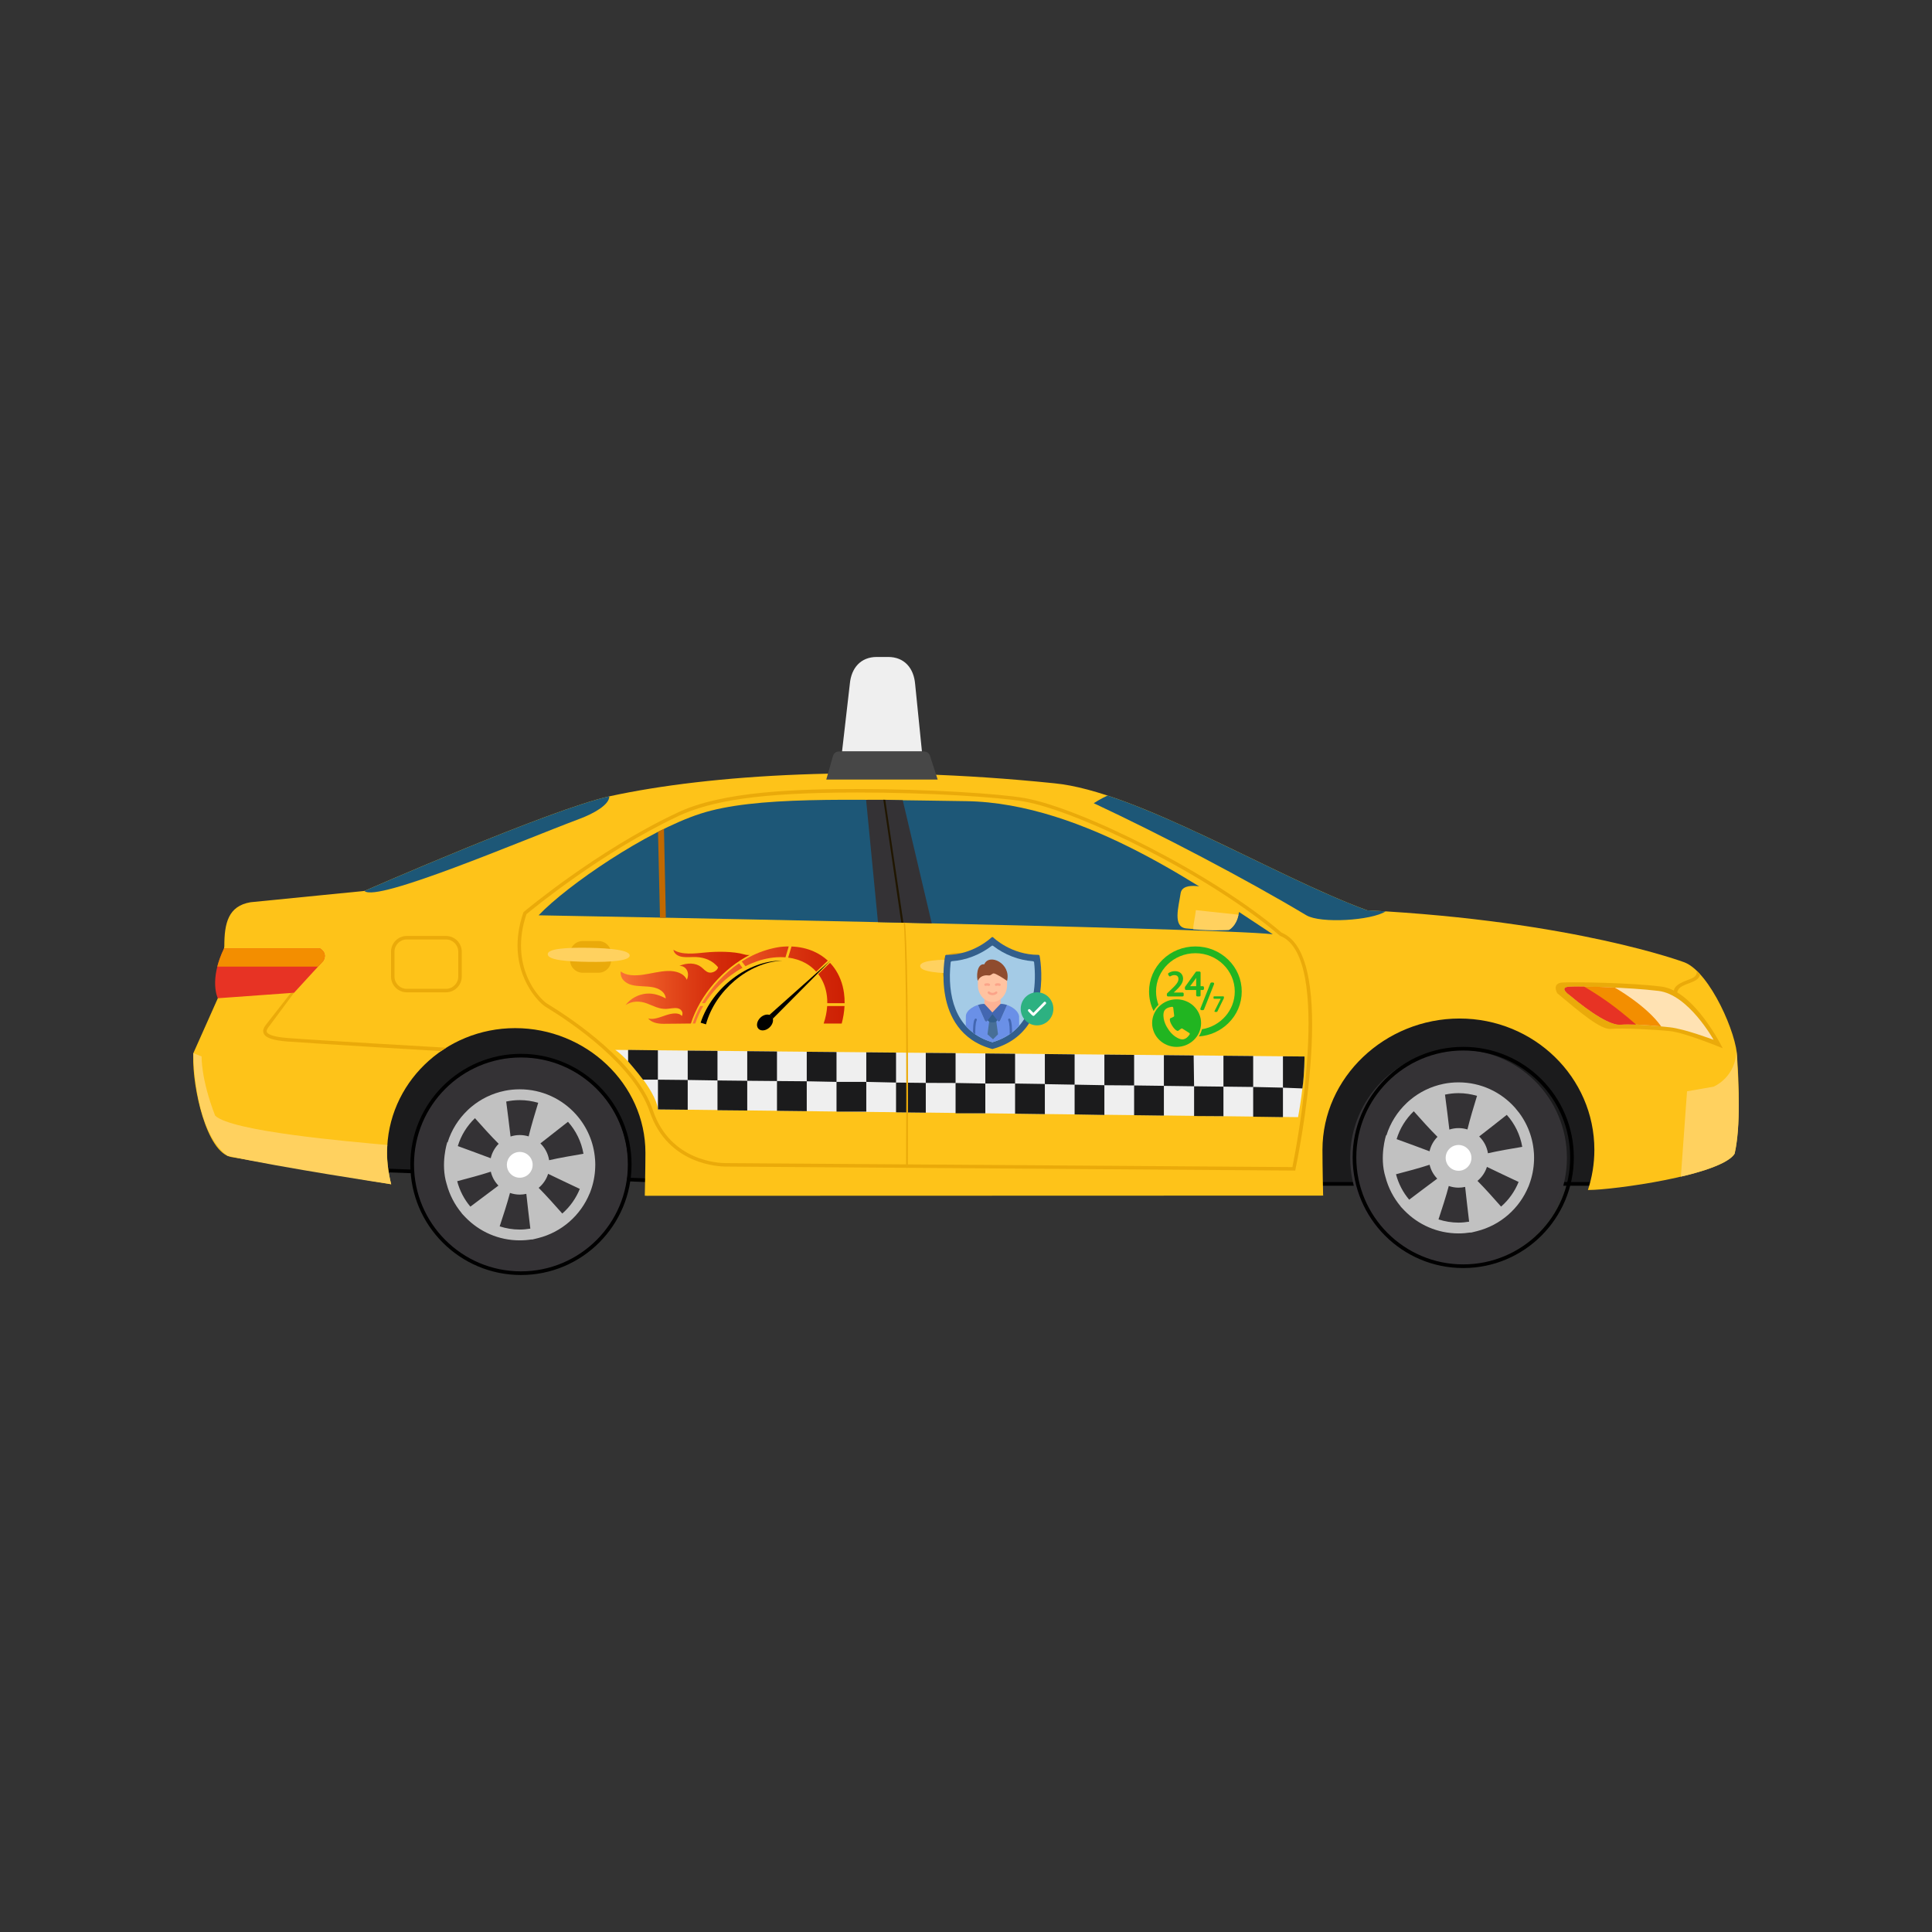 <svg xmlns="http://www.w3.org/2000/svg" xmlns:xlink="http://www.w3.org/1999/xlink" width="500" zoomAndPan="magnify" viewBox="0 0 375 375" height="500" preserveAspectRatio="xMidYMid meet" version="1.0"><rect x="0" y="0" width="375" height="375" fill="#333333" stroke="none"/><defs><clipPath id="055ed9d571"><path d="M 37.5 150 L 337.5 150 L 337.5 232.207 L 37.5 232.207 Z M 37.5 150 " clip-rule="nonzero"/></clipPath><clipPath id="1a961bfca1"><path d="M 252 193.301 L 314.793 193.301 L 314.793 247.48 L 252 247.48 Z M 252 193.301 " clip-rule="nonzero"/></clipPath><clipPath id="6a11715c3d"><path d="M 79.234 205 L 122 205 L 122 247.48 L 79.234 247.48 Z M 79.234 205 " clip-rule="nonzero"/></clipPath><clipPath id="2caa75bddd"><path d="M 69.332 195 L 132 195 L 132 247.48 L 69.332 247.48 Z M 69.332 195 " clip-rule="nonzero"/></clipPath><clipPath id="5be4aaeafa"><path d="M 37.5 204 L 76 204 L 76 230 L 37.5 230 Z M 37.5 204 " clip-rule="nonzero"/></clipPath><clipPath id="d48d0f10b6"><path d="M 326.109 203.203 L 337.5 203.203 L 337.5 228.668 L 326.109 228.668 Z M 326.109 203.203 " clip-rule="nonzero"/></clipPath><clipPath id="d56e8be3f0"><path d="M 163 127.5 L 179 127.5 L 179 146 L 163 146 Z M 163 127.5 " clip-rule="nonzero"/></clipPath><clipPath id="5949ea3812"><path d="M 223.027 193 L 234 193 L 234 203.203 L 223.027 203.203 Z M 223.027 193 " clip-rule="nonzero"/></clipPath><clipPath id="9be3604599"><path d="M 223.027 183.703 L 241.027 183.703 L 241.027 202 L 223.027 202 Z M 223.027 183.703 " clip-rule="nonzero"/></clipPath><clipPath id="c1c025215e"><path d="M 120.465 184.352 L 145.504 184.352 L 145.504 198.719 L 120.465 198.719 Z M 120.465 184.352 " clip-rule="nonzero"/></clipPath><clipPath id="fcb0094307"><path d="M 138.617 190.832 C 136.531 193.23 134.973 195.934 134.102 198.664 C 132.441 198.672 130.234 198.719 128.738 198.719 C 127.59 198.715 126.418 198.457 125.793 197.664 C 126.77 197.992 128.043 197.465 129.207 197.07 C 130.375 196.676 131.742 196.449 132.348 197.215 C 132.723 196.477 132.188 195.82 131.5 195.699 C 130.812 195.578 130.012 195.801 129.273 195.828 C 127.855 195.871 126.742 195.191 125.531 194.754 C 124.324 194.316 122.758 194.172 121.406 195.113 C 122.355 193.781 124.008 192.984 125.441 192.867 C 126.875 192.75 128.121 193.207 129.23 193.797 C 129.098 192.488 127.875 191.812 126.586 191.598 C 125.297 191.379 123.863 191.5 122.625 191.184 C 121.383 190.867 120.309 189.945 120.484 188.555 C 121.559 189.391 123.215 189.418 124.824 189.188 C 126.43 188.957 128.082 188.5 129.645 188.465 C 131.211 188.43 132.742 188.902 133.309 190.176 C 133.949 188.836 133.195 187.43 131.863 187.48 C 133.41 186.805 135.059 186.891 136.094 187.695 C 136.578 188.07 136.949 188.594 137.578 188.758 C 138.211 188.922 139.227 188.465 139.379 187.75 C 138.406 186.539 136.871 185.824 135.117 185.762 C 134.242 185.73 133.312 185.855 132.469 185.734 C 131.629 185.609 130.852 185.176 130.707 184.352 C 132.363 185.418 134.836 185.078 137.117 184.859 C 138.957 184.684 142.312 184.609 144.496 185.262 C 144.809 185.355 145.152 185.391 145.504 185.359 C 143.004 186.637 140.633 188.52 138.617 190.832 Z M 138.617 190.832 " clip-rule="nonzero"/></clipPath><clipPath id="7d001c03be"><path d="M 138.617 190.832 C 136.531 193.23 134.973 195.934 134.102 198.664 C 132.441 198.672 130.234 198.719 128.738 198.719 C 127.59 198.715 126.418 198.457 125.793 197.664 C 126.77 197.992 128.043 197.465 129.207 197.07 C 130.375 196.676 131.742 196.449 132.348 197.215 C 132.723 196.477 132.188 195.82 131.5 195.699 C 130.812 195.578 130.012 195.801 129.273 195.828 C 127.855 195.871 126.742 195.191 125.531 194.754 C 124.324 194.316 122.758 194.172 121.406 195.113 C 122.355 193.781 124.008 192.984 125.441 192.867 C 126.875 192.75 128.121 193.207 129.23 193.797 C 129.098 192.488 127.875 191.812 126.586 191.598 C 125.297 191.379 123.863 191.5 122.625 191.184 C 121.383 190.867 120.309 189.945 120.484 188.555 C 121.559 189.391 123.215 189.418 124.824 189.188 C 126.43 188.957 128.082 188.5 129.645 188.465 C 131.211 188.43 132.742 188.902 133.309 190.176 C 133.949 188.836 133.195 187.43 131.863 187.48 C 133.41 186.805 135.059 186.891 136.094 187.695 C 136.578 188.07 136.949 188.594 137.578 188.758 C 138.211 188.922 139.227 188.465 139.379 187.75 C 138.406 186.539 136.871 185.824 135.117 185.762 C 134.242 185.73 133.312 185.855 132.469 185.734 C 131.629 185.609 130.852 185.176 130.707 184.352 C 132.363 185.418 134.836 185.078 137.117 184.859 C 138.957 184.684 142.312 184.609 144.496 185.262 C 144.809 185.355 145.152 185.391 145.504 185.359 C 143.004 186.637 140.633 188.52 138.617 190.832 " clip-rule="nonzero"/></clipPath><linearGradient x1="-0" gradientTransform="matrix(25.04, 0, 0, 25.495, 120.465, 191.534)" y1="0" x2="1" gradientUnits="userSpaceOnUse" y2="0" id="7a151898f8"><stop stop-opacity="1" stop-color="rgb(97.6%, 44.699%, 20.399%)" offset="0"/><stop stop-opacity="1" stop-color="rgb(97.6%, 44.556%, 20.399%)" offset="0.008"/><stop stop-opacity="1" stop-color="rgb(97.481%, 44.199%, 20.242%)" offset="0.012"/><stop stop-opacity="1" stop-color="rgb(97.363%, 43.985%, 20.085%)" offset="0.016"/><stop stop-opacity="1" stop-color="rgb(97.18%, 43.791%, 19.891%)" offset="0.031"/><stop stop-opacity="1" stop-color="rgb(96.948%, 43.404%, 19.504%)" offset="0.039"/><stop stop-opacity="1" stop-color="rgb(96.761%, 43.015%, 19.254%)" offset="0.047"/><stop stop-opacity="1" stop-color="rgb(96.561%, 42.661%, 19.066%)" offset="0.055"/><stop stop-opacity="1" stop-color="rgb(96.353%, 42.303%, 18.866%)" offset="0.059"/><stop stop-opacity="1" stop-color="rgb(96.208%, 42.108%, 18.799%)" offset="0.062"/><stop stop-opacity="1" stop-color="rgb(96.153%, 41.907%, 18.652%)" offset="0.066"/><stop stop-opacity="1" stop-color="rgb(96.1%, 41.707%, 18.506%)" offset="0.07"/><stop stop-opacity="1" stop-color="rgb(95.958%, 41.512%, 18.452%)" offset="0.078"/><stop stop-opacity="1" stop-color="rgb(95.758%, 41.124%, 18.265%)" offset="0.086"/><stop stop-opacity="1" stop-color="rgb(95.57%, 40.865%, 18.065%)" offset="0.094"/><stop stop-opacity="1" stop-color="rgb(95.37%, 40.659%, 17.859%)" offset="0.102"/><stop stop-opacity="1" stop-color="rgb(95.299%, 40.317%, 17.659%)" offset="0.105"/><stop stop-opacity="1" stop-color="rgb(95.299%, 40.115%, 17.599%)" offset="0.109"/><stop stop-opacity="1" stop-color="rgb(95.163%, 39.92%, 17.497%)" offset="0.117"/><stop stop-opacity="1" stop-color="rgb(94.963%, 39.532%, 17.346%)" offset="0.125"/><stop stop-opacity="1" stop-color="rgb(94.774%, 39.143%, 17.174%)" offset="0.133"/><stop stop-opacity="1" stop-color="rgb(94.574%, 38.739%, 16.974%)" offset="0.137"/><stop stop-opacity="1" stop-color="rgb(94.499%, 38.528%, 16.899%)" offset="0.141"/><stop stop-opacity="1" stop-color="rgb(94.36%, 38.463%, 16.76%)" offset="0.148"/><stop stop-opacity="1" stop-color="rgb(94.16%, 38.266%, 16.56%)" offset="0.156"/><stop stop-opacity="1" stop-color="rgb(93.973%, 37.941%, 16.373%)" offset="0.164"/><stop stop-opacity="1" stop-color="rgb(93.773%, 37.582%, 16.173%)" offset="0.172"/><stop stop-opacity="1" stop-color="rgb(93.585%, 37.244%, 15.985%)" offset="0.18"/><stop stop-opacity="1" stop-color="rgb(93.385%, 36.861%, 15.785%)" offset="0.184"/><stop stop-opacity="1" stop-color="rgb(93.3%, 36.652%, 15.7%)" offset="0.188"/><stop stop-opacity="1" stop-color="rgb(93.3%, 36.447%, 15.572%)" offset="0.191"/><stop stop-opacity="1" stop-color="rgb(93.3%, 36.244%, 15.443%)" offset="0.195"/><stop stop-opacity="1" stop-color="rgb(93.178%, 36.171%, 15.372%)" offset="0.203"/><stop stop-opacity="1" stop-color="rgb(92.976%, 35.983%, 15.182%)" offset="0.211"/><stop stop-opacity="1" stop-color="rgb(92.789%, 35.672%, 14.983%)" offset="0.219"/><stop stop-opacity="1" stop-color="rgb(92.589%, 35.269%, 14.78%)" offset="0.223"/><stop stop-opacity="1" stop-color="rgb(92.499%, 35.06%, 14.661%)" offset="0.227"/><stop stop-opacity="1" stop-color="rgb(92.406%, 34.856%, 14.58%)" offset="0.23"/><stop stop-opacity="1" stop-color="rgb(92.314%, 34.653%, 14.499%)" offset="0.234"/><stop stop-opacity="1" stop-color="rgb(92.256%, 34.575%, 14.381%)" offset="0.242"/><stop stop-opacity="1" stop-color="rgb(92.2%, 34.387%, 14.182%)" offset="0.25"/><stop stop-opacity="1" stop-color="rgb(92.093%, 34.081%, 13.992%)" offset="0.258"/><stop stop-opacity="1" stop-color="rgb(91.893%, 33.678%, 13.792%)" offset="0.262"/><stop stop-opacity="1" stop-color="rgb(91.8%, 33.47%, 13.699%)" offset="0.266"/><stop stop-opacity="1" stop-color="rgb(91.679%, 33.266%, 13.58%)" offset="0.27"/><stop stop-opacity="1" stop-color="rgb(91.56%, 33.061%, 13.461%)" offset="0.273"/><stop stop-opacity="1" stop-color="rgb(91.479%, 32.98%, 13.38%)" offset="0.281"/><stop stop-opacity="1" stop-color="rgb(91.29%, 32.791%, 13.3%)" offset="0.289"/><stop stop-opacity="1" stop-color="rgb(91.09%, 32.515%, 13.197%)" offset="0.297"/><stop stop-opacity="1" stop-color="rgb(90.999%, 32.176%, 12.997%)" offset="0.305"/><stop stop-opacity="1" stop-color="rgb(90.895%, 31.799%, 12.796%)" offset="0.309"/><stop stop-opacity="1" stop-color="rgb(90.793%, 31.593%, 12.694%)" offset="0.312"/><stop stop-opacity="1" stop-color="rgb(90.695%, 31.496%, 12.596%)" offset="0.32"/><stop stop-opacity="1" stop-color="rgb(90.495%, 31.296%, 12.422%)" offset="0.328"/><stop stop-opacity="1" stop-color="rgb(90.295%, 30.998%, 12.271%)" offset="0.336"/><stop stop-opacity="1" stop-color="rgb(90.199%, 30.611%, 12.108%)" offset="0.344"/><stop stop-opacity="1" stop-color="rgb(90.102%, 30.209%, 11.908%)" offset="0.348"/><stop stop-opacity="1" stop-color="rgb(90.004%, 30.003%, 11.8%)" offset="0.352"/><stop stop-opacity="1" stop-color="rgb(89.902%, 29.901%, 11.694%)" offset="0.359"/><stop stop-opacity="1" stop-color="rgb(89.7%, 29.7%, 11.494%)" offset="0.367"/><stop stop-opacity="1" stop-color="rgb(89.5%, 29.407%, 11.307%)" offset="0.375"/><stop stop-opacity="1" stop-color="rgb(89.311%, 29.019%, 11.105%)" offset="0.383"/><stop stop-opacity="1" stop-color="rgb(89.111%, 28.712%, 10.999%)" offset="0.391"/><stop stop-opacity="1" stop-color="rgb(89%, 28.499%, 10.898%)" offset="0.398"/><stop stop-opacity="1" stop-color="rgb(88.904%, 28.203%, 10.698%)" offset="0.406"/><stop stop-opacity="1" stop-color="rgb(88.704%, 27.837%, 10.51%)" offset="0.414"/><stop stop-opacity="1" stop-color="rgb(88.599%, 27.582%, 10.31%)" offset="0.422"/><stop stop-opacity="1" stop-color="rgb(88.521%, 27.422%, 10.121%)" offset="0.43"/><stop stop-opacity="1" stop-color="rgb(88.321%, 27.141%, 9.921%)" offset="0.434"/><stop stop-opacity="1" stop-color="rgb(88.199%, 26.936%, 9.799%)" offset="0.438"/><stop stop-opacity="1" stop-color="rgb(88.109%, 26.817%, 9.799%)" offset="0.445"/><stop stop-opacity="1" stop-color="rgb(87.909%, 26.614%, 9.714%)" offset="0.453"/><stop stop-opacity="1" stop-color="rgb(87.799%, 26.335%, 9.514%)" offset="0.461"/><stop stop-opacity="1" stop-color="rgb(87.744%, 25.948%, 9.326%)" offset="0.469"/><stop stop-opacity="1" stop-color="rgb(87.595%, 25.626%, 9.126%)" offset="0.477"/><stop stop-opacity="1" stop-color="rgb(87.413%, 25.412%, 8.913%)" offset="0.484"/><stop stop-opacity="1" stop-color="rgb(87.213%, 25.133%, 8.713%)" offset="0.492"/><stop stop-opacity="1" stop-color="rgb(87.099%, 24.818%, 8.6%)" offset="0.5"/><stop stop-opacity="1" stop-color="rgb(87.03%, 24.631%, 8.531%)" offset="0.508"/><stop stop-opacity="1" stop-color="rgb(86.83%, 24.359%, 8.33%)" offset="0.512"/><stop stop-opacity="1" stop-color="rgb(86.699%, 24.156%, 8.199%)" offset="0.516"/><stop stop-opacity="1" stop-color="rgb(86.699%, 24.028%, 8.116%)" offset="0.523"/><stop stop-opacity="1" stop-color="rgb(86.623%, 23.824%, 7.916%)" offset="0.531"/><stop stop-opacity="1" stop-color="rgb(86.423%, 23.552%, 7.799%)" offset="0.539"/><stop stop-opacity="1" stop-color="rgb(86.299%, 23.228%, 7.75%)" offset="0.547"/><stop stop-opacity="1" stop-color="rgb(86.24%, 23.041%, 7.6%)" offset="0.555"/><stop stop-opacity="1" stop-color="rgb(86.04%, 22.795%, 7.439%)" offset="0.562"/><stop stop-opacity="1" stop-color="rgb(85.832%, 22.438%, 7.239%)" offset="0.578"/><stop stop-opacity="1" stop-color="rgb(85.632%, 22.073%, 7.039%)" offset="0.586"/><stop stop-opacity="1" stop-color="rgb(85.5%, 21.739%, 6.839%)" offset="0.594"/><stop stop-opacity="1" stop-color="rgb(85.443%, 21.544%, 6.699%)" offset="0.602"/><stop stop-opacity="1" stop-color="rgb(85.243%, 21.277%, 6.631%)" offset="0.605"/><stop stop-opacity="1" stop-color="rgb(85.1%, 21.065%, 6.564%)" offset="0.609"/><stop stop-opacity="1" stop-color="rgb(85.043%, 20.876%, 6.375%)" offset="0.625"/><stop stop-opacity="1" stop-color="rgb(84.842%, 20.493%, 6.042%)" offset="0.633"/><stop stop-opacity="1" stop-color="rgb(84.698%, 20.149%, 5.899%)" offset="0.641"/><stop stop-opacity="1" stop-color="rgb(84.636%, 19.936%, 5.835%)" offset="0.648"/><stop stop-opacity="1" stop-color="rgb(84.436%, 19.736%, 5.635%)" offset="0.656"/><stop stop-opacity="1" stop-color="rgb(84.299%, 19.548%, 5.499%)" offset="0.664"/><stop stop-opacity="1" stop-color="rgb(84.253%, 19.301%, 5.453%)" offset="0.672"/><stop stop-opacity="1" stop-color="rgb(84.053%, 18.913%, 5.254%)" offset="0.688"/><stop stop-opacity="1" stop-color="rgb(83.846%, 18.559%, 5.046%)" offset="0.695"/><stop stop-opacity="1" stop-color="rgb(83.646%, 18.352%, 4.846%)" offset="0.703"/><stop stop-opacity="1" stop-color="rgb(83.463%, 18.115%, 4.663%)" offset="0.719"/><stop stop-opacity="1" stop-color="rgb(83.263%, 17.763%, 4.463%)" offset="0.727"/><stop stop-opacity="1" stop-color="rgb(83.099%, 17.563%, 4.3%)" offset="0.734"/><stop stop-opacity="1" stop-color="rgb(83.099%, 17.369%, 4.256%)" offset="0.742"/><stop stop-opacity="1" stop-color="rgb(83.061%, 17.056%, 4.056%)" offset="0.75"/><stop stop-opacity="1" stop-color="rgb(82.861%, 16.867%, 3.899%)" offset="0.758"/><stop stop-opacity="1" stop-color="rgb(82.7%, 16.667%, 3.87%)" offset="0.766"/><stop stop-opacity="1" stop-color="rgb(82.666%, 16.454%, 3.67%)" offset="0.773"/><stop stop-opacity="1" stop-color="rgb(82.515%, 16.254%, 3.499%)" offset="0.781"/><stop stop-opacity="1" stop-color="rgb(82.399%, 16.086%, 3.485%)" offset="0.797"/><stop stop-opacity="1" stop-color="rgb(82.39%, 15.877%, 3.285%)" offset="0.812"/><stop stop-opacity="1" stop-color="rgb(82.278%, 15.579%, 3.099%)" offset="0.82"/><stop stop-opacity="1" stop-color="rgb(82.088%, 15.373%, 3.084%)" offset="0.828"/><stop stop-opacity="1" stop-color="rgb(81.99%, 15.076%, 2.878%)" offset="0.844"/><stop stop-opacity="1" stop-color="rgb(81.877%, 14.778%, 2.608%)" offset="0.852"/><stop stop-opacity="1" stop-color="rgb(81.686%, 14.571%, 2.464%)" offset="0.859"/><stop stop-opacity="1" stop-color="rgb(81.59%, 14.275%, 2.399%)" offset="0.875"/><stop stop-opacity="1" stop-color="rgb(81.39%, 13.885%, 2.396%)" offset="0.891"/><stop stop-opacity="1" stop-color="rgb(81.2%, 13.588%, 2.289%)" offset="0.898"/><stop stop-opacity="1" stop-color="rgb(81.189%, 13.391%, 2.092%)" offset="0.906"/><stop stop-opacity="1" stop-color="rgb(80.989%, 13.295%, 1.994%)" offset="0.922"/><stop stop-opacity="1" stop-color="rgb(80.8%, 13.097%, 1.796%)" offset="0.938"/><stop stop-opacity="1" stop-color="rgb(80.8%, 12.799%, 1.601%)" offset="0.945"/><stop stop-opacity="1" stop-color="rgb(80.794%, 12.598%, 1.599%)" offset="0.953"/><stop stop-opacity="1" stop-color="rgb(80.595%, 12.5%, 1.599%)" offset="0.969"/><stop stop-opacity="1" stop-color="rgb(80.4%, 12.424%, 1.498%)" offset="0.984"/><stop stop-opacity="1" stop-color="rgb(80.399%, 12.274%, 1.299%)" offset="1"/></linearGradient><clipPath id="a0721e2f5a"><path d="M 134.441 195.262 L 136.535 195.262 L 136.535 198.672 L 134.441 198.672 Z M 134.441 195.262 " clip-rule="nonzero"/></clipPath><clipPath id="32135f2dff"><path d="M 135.93 195.266 L 136.504 195.27 C 135.863 196.363 135.34 197.508 134.953 198.664 L 134.598 198.664 C 134.547 198.664 134.496 198.664 134.445 198.664 C 134.82 197.516 135.32 196.375 135.93 195.266 Z M 135.93 195.266 " clip-rule="nonzero"/></clipPath><clipPath id="ecb7d799fa"><path d="M 135.93 195.266 L 136.504 195.27 C 135.863 196.363 135.34 197.508 134.953 198.664 L 134.598 198.664 C 134.547 198.664 134.496 198.664 134.445 198.664 C 134.82 197.516 135.32 196.375 135.93 195.266 " clip-rule="nonzero"/></clipPath><clipPath id="d1bb7aa639"><path d="M 136.211 186.965 L 144.137 186.965 L 144.137 194.738 L 136.211 194.738 Z M 136.211 186.965 " clip-rule="nonzero"/></clipPath><clipPath id="3dd52e3661"><path d="M 143.441 186.973 L 144.113 187.844 C 143.348 188.266 142.602 188.75 141.879 189.285 C 140.297 190.469 138.852 191.91 137.664 193.516 C 137.375 193.902 137.102 194.305 136.844 194.711 L 136.242 194.711 C 138.016 191.684 140.559 188.938 143.441 186.973 Z M 143.441 186.973 " clip-rule="nonzero"/></clipPath><clipPath id="0ad44ec993"><path d="M 143.441 186.973 L 144.113 187.844 C 143.348 188.266 142.602 188.75 141.879 189.285 C 140.297 190.469 138.852 191.91 137.664 193.516 C 137.375 193.902 137.102 194.305 136.844 194.711 L 136.242 194.711 C 138.016 191.684 140.559 188.938 143.441 186.973 " clip-rule="nonzero"/></clipPath><clipPath id="2ed191e09d"><path d="M 136.055 186.977 L 136.25 194.91 L 144.301 194.707 L 144.109 186.77 Z M 136.055 186.977 " clip-rule="nonzero"/></clipPath><linearGradient x1="-0.017" gradientTransform="matrix(27.852, -0.709, 0.696, 28.359, 136.627, 190.928)" y1="0" x2="0.272" gradientUnits="userSpaceOnUse" y2="0" id="8149d44eb2"><stop stop-opacity="1" stop-color="rgb(97.6%, 44.699%, 20.399%)" offset="0"/><stop stop-opacity="1" stop-color="rgb(97.6%, 44.699%, 20.399%)" offset="0.062"/><stop stop-opacity="1" stop-color="rgb(97.6%, 44.505%, 20.206%)" offset="0.094"/><stop stop-opacity="1" stop-color="rgb(97.449%, 44.305%, 20.006%)" offset="0.109"/><stop stop-opacity="1" stop-color="rgb(97.299%, 44.2%, 20%)" offset="0.117"/><stop stop-opacity="1" stop-color="rgb(97.299%, 44.003%, 20%)" offset="0.125"/><stop stop-opacity="1" stop-color="rgb(97.299%, 43.903%, 20%)" offset="0.141"/><stop stop-opacity="1" stop-color="rgb(97.203%, 43.803%, 19.904%)" offset="0.148"/><stop stop-opacity="1" stop-color="rgb(97.003%, 43.604%, 19.704%)" offset="0.156"/><stop stop-opacity="1" stop-color="rgb(96.899%, 43.309%, 19.6%)" offset="0.188"/><stop stop-opacity="1" stop-color="rgb(96.899%, 43.015%, 19.505%)" offset="0.195"/><stop stop-opacity="1" stop-color="rgb(96.899%, 42.805%, 19.305%)" offset="0.203"/><stop stop-opacity="1" stop-color="rgb(96.706%, 42.7%, 19.2%)" offset="0.219"/><stop stop-opacity="1" stop-color="rgb(96.506%, 42.549%, 19.197%)" offset="0.234"/><stop stop-opacity="1" stop-color="rgb(96.5%, 42.4%, 19%)" offset="0.25"/><stop stop-opacity="1" stop-color="rgb(96.5%, 42.206%, 18.802%)" offset="0.266"/><stop stop-opacity="1" stop-color="rgb(96.402%, 42.006%, 18.799%)" offset="0.273"/><stop stop-opacity="1" stop-color="rgb(96.202%, 41.998%, 18.799%)" offset="0.281"/><stop stop-opacity="1" stop-color="rgb(96.1%, 41.899%, 18.799%)" offset="0.289"/><stop stop-opacity="1" stop-color="rgb(96.1%, 41.704%, 18.799%)" offset="0.297"/><stop stop-opacity="1" stop-color="rgb(96.1%, 41.602%, 18.607%)" offset="0.312"/><stop stop-opacity="1" stop-color="rgb(96.004%, 41.502%, 18.407%)" offset="0.32"/><stop stop-opacity="1" stop-color="rgb(95.804%, 41.304%, 18.399%)" offset="0.328"/><stop stop-opacity="1" stop-color="rgb(95.699%, 41.199%, 18.399%)" offset="0.344"/><stop stop-opacity="1" stop-color="rgb(95.699%, 41.1%, 18.3%)" offset="0.352"/><stop stop-opacity="1" stop-color="rgb(95.699%, 40.9%, 18.1%)" offset="0.359"/><stop stop-opacity="1" stop-color="rgb(95.699%, 40.799%, 17.999%)" offset="0.375"/><stop stop-opacity="1" stop-color="rgb(95.505%, 40.605%, 17.999%)" offset="0.391"/><stop stop-opacity="1" stop-color="rgb(95.305%, 40.405%, 17.902%)" offset="0.398"/><stop stop-opacity="1" stop-color="rgb(95.299%, 40.398%, 17.702%)" offset="0.406"/><stop stop-opacity="1" stop-color="rgb(95.299%, 40.201%, 17.599%)" offset="0.422"/><stop stop-opacity="1" stop-color="rgb(95.299%, 40.002%, 17.599%)" offset="0.438"/><stop stop-opacity="1" stop-color="rgb(95.201%, 39.902%, 17.526%)" offset="0.453"/><stop stop-opacity="1" stop-color="rgb(95.004%, 39.703%, 17.377%)" offset="0.469"/><stop stop-opacity="1" stop-color="rgb(94.901%, 39.502%, 17.3%)" offset="0.484"/><stop stop-opacity="1" stop-color="rgb(94.899%, 39.301%, 17.299%)" offset="0.5"/><stop stop-opacity="1" stop-color="rgb(94.798%, 39.099%, 17.198%)" offset="0.516"/><stop stop-opacity="1" stop-color="rgb(94.598%, 38.898%, 16.998%)" offset="0.531"/><stop stop-opacity="1" stop-color="rgb(94.499%, 38.699%, 16.899%)" offset="0.547"/><stop stop-opacity="1" stop-color="rgb(94.499%, 38.503%, 16.899%)" offset="0.562"/><stop stop-opacity="1" stop-color="rgb(94.402%, 38.304%, 16.801%)" offset="0.578"/><stop stop-opacity="1" stop-color="rgb(94.203%, 38.103%, 16.603%)" offset="0.594"/><stop stop-opacity="1" stop-color="rgb(94.101%, 37.901%, 16.501%)" offset="0.609"/><stop stop-opacity="1" stop-color="rgb(94.099%, 37.7%, 16.499%)" offset="0.625"/><stop stop-opacity="1" stop-color="rgb(93.997%, 37.523%, 16.397%)" offset="0.641"/><stop stop-opacity="1" stop-color="rgb(93.797%, 37.372%, 16.196%)" offset="0.656"/><stop stop-opacity="1" stop-color="rgb(93.7%, 37.1%, 15.9%)" offset="0.688"/><stop stop-opacity="1" stop-color="rgb(93.6%, 36.804%, 15.701%)" offset="0.703"/><stop stop-opacity="1" stop-color="rgb(93.402%, 36.603%, 15.7%)" offset="0.719"/><stop stop-opacity="1" stop-color="rgb(93.3%, 36.4%, 15.599%)" offset="0.734"/><stop stop-opacity="1" stop-color="rgb(93.298%, 36.198%, 15.399%)" offset="0.75"/><stop stop-opacity="1" stop-color="rgb(93.196%, 35.997%, 15.3%)" offset="0.766"/><stop stop-opacity="1" stop-color="rgb(92.996%, 35.796%, 15.297%)" offset="0.781"/><stop stop-opacity="1" stop-color="rgb(92.899%, 35.5%, 15.099%)" offset="0.812"/><stop stop-opacity="1" stop-color="rgb(92.799%, 35.301%, 14.9%)" offset="0.828"/><stop stop-opacity="1" stop-color="rgb(92.601%, 35.3%, 14.899%)" offset="0.844"/><stop stop-opacity="1" stop-color="rgb(92.499%, 35.199%, 14.798%)" offset="0.859"/><stop stop-opacity="1" stop-color="rgb(92.497%, 34.998%, 14.598%)" offset="0.875"/><stop stop-opacity="1" stop-color="rgb(92.421%, 34.796%, 14.395%)" offset="0.891"/><stop stop-opacity="1" stop-color="rgb(92.273%, 34.595%, 14.197%)" offset="0.906"/><stop stop-opacity="1" stop-color="rgb(92.2%, 34.299%, 14.099%)" offset="0.938"/><stop stop-opacity="1" stop-color="rgb(92.101%, 34.001%, 14%)" offset="0.953"/><stop stop-opacity="1" stop-color="rgb(91.901%, 33.8%, 13.8%)" offset="0.969"/><stop stop-opacity="1" stop-color="rgb(91.8%, 33.598%, 13.699%)" offset="0.984"/><stop stop-opacity="1" stop-color="rgb(91.8%, 33.398%, 13.699%)" offset="1"/></linearGradient><clipPath id="3f220f8aa9"><path d="M 143.973 183.703 L 153.121 183.703 L 153.121 187.555 L 143.973 187.555 Z M 143.973 183.703 " clip-rule="nonzero"/></clipPath><clipPath id="9b641eb7fb"><path d="M 153.09 183.703 L 152.461 185.816 C 152.309 185.805 152.152 185.793 151.996 185.789 C 150.383 185.727 148.648 185.992 146.922 186.59 C 146.168 186.848 145.418 187.168 144.68 187.543 L 143.973 186.621 C 144.68 186.168 145.406 185.766 146.141 185.414 C 147.855 184.602 149.625 184.059 151.352 183.809 C 151.355 183.805 151.355 183.805 151.359 183.805 C 151.781 183.758 152.203 183.723 152.617 183.711 C 152.777 183.703 152.934 183.703 153.09 183.703 Z M 153.09 183.703 " clip-rule="nonzero"/></clipPath><clipPath id="b89130ab62"><path d="M 153.09 183.703 L 152.461 185.816 C 152.309 185.805 152.152 185.793 151.996 185.789 C 150.383 185.727 148.648 185.992 146.922 186.59 C 146.168 186.848 145.418 187.168 144.68 187.543 L 143.973 186.621 C 144.68 186.168 145.406 185.766 146.141 185.414 C 147.855 184.602 149.625 184.059 151.352 183.809 C 151.355 183.805 151.355 183.805 151.359 183.805 C 151.781 183.758 152.203 183.723 152.617 183.711 C 152.777 183.703 152.934 183.703 153.09 183.703 " clip-rule="nonzero"/></clipPath><clipPath id="12a02414ce"><path d="M 143.879 183.703 L 143.98 187.773 L 153.184 187.539 L 153.086 183.469 Z M 143.879 183.703 " clip-rule="nonzero"/></clipPath><linearGradient x1="0.267" gradientTransform="matrix(27.852, -0.709, 0.696, 28.359, 136.505, 185.933)" y1="0" x2="0.597" gradientUnits="userSpaceOnUse" y2="0" id="9cc745c4a9"><stop stop-opacity="1" stop-color="rgb(91.8%, 33.299%, 13.699%)" offset="0"/><stop stop-opacity="1" stop-color="rgb(91.618%, 33.299%, 13.699%)" offset="0.016"/><stop stop-opacity="1" stop-color="rgb(91.418%, 33.112%, 13.512%)" offset="0.031"/><stop stop-opacity="1" stop-color="rgb(91.399%, 32.732%, 13.312%)" offset="0.062"/><stop stop-opacity="1" stop-color="rgb(91.212%, 32.52%, 13.112%)" offset="0.078"/><stop stop-opacity="1" stop-color="rgb(91.013%, 32.362%, 12.912%)" offset="0.094"/><stop stop-opacity="1" stop-color="rgb(90.999%, 32.211%, 12.9%)" offset="0.109"/><stop stop-opacity="1" stop-color="rgb(90.999%, 32.011%, 12.9%)" offset="0.125"/><stop stop-opacity="1" stop-color="rgb(90.816%, 31.812%, 12.717%)" offset="0.141"/><stop stop-opacity="1" stop-color="rgb(90.616%, 31.609%, 12.517%)" offset="0.156"/><stop stop-opacity="1" stop-color="rgb(90.599%, 31.32%, 12.5%)" offset="0.164"/><stop stop-opacity="1" stop-color="rgb(90.599%, 31.123%, 12.5%)" offset="0.172"/><stop stop-opacity="1" stop-color="rgb(90.417%, 31.012%, 12.363%)" offset="0.188"/><stop stop-opacity="1" stop-color="rgb(90.218%, 30.809%, 12.213%)" offset="0.203"/><stop stop-opacity="1" stop-color="rgb(90.199%, 30.609%, 12.199%)" offset="0.219"/><stop stop-opacity="1" stop-color="rgb(90.199%, 30.406%, 12.006%)" offset="0.234"/><stop stop-opacity="1" stop-color="rgb(90.01%, 30.205%, 11.806%)" offset="0.25"/><stop stop-opacity="1" stop-color="rgb(89.81%, 30.014%, 11.8%)" offset="0.266"/><stop stop-opacity="1" stop-color="rgb(89.799%, 29.814%, 11.8%)" offset="0.281"/><stop stop-opacity="1" stop-color="rgb(89.799%, 29.61%, 11.61%)" offset="0.297"/><stop stop-opacity="1" stop-color="rgb(89.615%, 29.41%, 11.411%)" offset="0.312"/><stop stop-opacity="1" stop-color="rgb(89.415%, 29.205%, 11.205%)" offset="0.344"/><stop stop-opacity="1" stop-color="rgb(89.304%, 28.911%, 11.005%)" offset="0.359"/><stop stop-opacity="1" stop-color="rgb(89.108%, 28.708%, 10.999%)" offset="0.375"/><stop stop-opacity="1" stop-color="rgb(89.003%, 28.506%, 10.902%)" offset="0.391"/><stop stop-opacity="1" stop-color="rgb(89%, 28.305%, 10.704%)" offset="0.406"/><stop stop-opacity="1" stop-color="rgb(88.904%, 28.105%, 10.6%)" offset="0.422"/><stop stop-opacity="1" stop-color="rgb(88.71%, 27.91%, 10.599%)" offset="0.438"/><stop stop-opacity="1" stop-color="rgb(88.605%, 27.66%, 10.403%)" offset="0.469"/><stop stop-opacity="1" stop-color="rgb(88.503%, 27.406%, 10.204%)" offset="0.484"/><stop stop-opacity="1" stop-color="rgb(88.306%, 27.205%, 10.199%)" offset="0.5"/><stop stop-opacity="1" stop-color="rgb(88.202%, 27.003%, 10.101%)" offset="0.516"/><stop stop-opacity="1" stop-color="rgb(88.199%, 26.802%, 9.901%)" offset="0.531"/><stop stop-opacity="1" stop-color="rgb(88.101%, 26.604%, 9.703%)" offset="0.547"/><stop stop-opacity="1" stop-color="rgb(87.907%, 26.407%, 9.508%)" offset="0.562"/><stop stop-opacity="1" stop-color="rgb(87.804%, 26.208%, 9.404%)" offset="0.578"/><stop stop-opacity="1" stop-color="rgb(87.799%, 26.007%, 9.399%)" offset="0.594"/><stop stop-opacity="1" stop-color="rgb(87.726%, 25.902%, 9.302%)" offset="0.609"/><stop stop-opacity="1" stop-color="rgb(87.576%, 25.899%, 9.103%)" offset="0.625"/><stop stop-opacity="1" stop-color="rgb(87.5%, 25.8%, 9.001%)" offset="0.641"/><stop stop-opacity="1" stop-color="rgb(87.498%, 25.6%, 8.998%)" offset="0.656"/><stop stop-opacity="1" stop-color="rgb(87.401%, 25.401%, 8.9%)" offset="0.672"/><stop stop-opacity="1" stop-color="rgb(87.206%, 25.204%, 8.705%)" offset="0.688"/><stop stop-opacity="1" stop-color="rgb(87.103%, 25.006%, 8.603%)" offset="0.703"/><stop stop-opacity="1" stop-color="rgb(87.099%, 24.805%, 8.6%)" offset="0.719"/><stop stop-opacity="1" stop-color="rgb(87%, 24.602%, 8.501%)" offset="0.734"/><stop stop-opacity="1" stop-color="rgb(86.801%, 24.4%, 8.301%)" offset="0.75"/><stop stop-opacity="1" stop-color="rgb(86.699%, 24.199%, 8.199%)" offset="0.766"/><stop stop-opacity="1" stop-color="rgb(86.697%, 23.997%, 8.197%)" offset="0.781"/><stop stop-opacity="1" stop-color="rgb(86.598%, 23.798%, 8.098%)" offset="0.797"/><stop stop-opacity="1" stop-color="rgb(86.403%, 23.602%, 7.903%)" offset="0.812"/><stop stop-opacity="1" stop-color="rgb(86.302%, 23.404%, 7.802%)" offset="0.828"/><stop stop-opacity="1" stop-color="rgb(86.299%, 23.203%, 7.799%)" offset="0.844"/><stop stop-opacity="1" stop-color="rgb(86.198%, 23%, 7.724%)" offset="0.859"/><stop stop-opacity="1" stop-color="rgb(85.999%, 22.798%, 7.574%)" offset="0.875"/><stop stop-opacity="1" stop-color="rgb(85.899%, 22.548%, 7.497%)" offset="0.906"/><stop stop-opacity="1" stop-color="rgb(85.899%, 22.4%, 7.298%)" offset="0.938"/><stop stop-opacity="1" stop-color="rgb(85.8%, 22.299%, 7.101%)" offset="0.953"/><stop stop-opacity="1" stop-color="rgb(85.6%, 22.099%, 7.098%)" offset="0.969"/><stop stop-opacity="1" stop-color="rgb(85.5%, 21.898%, 6.998%)" offset="0.984"/><stop stop-opacity="1" stop-color="rgb(85.5%, 21.698%, 6.798%)" offset="1"/></linearGradient><clipPath id="4b0b281b23"><path d="M 152.957 183.703 L 160.688 183.703 L 160.688 188.605 L 152.957 188.605 Z M 152.957 183.703 " clip-rule="nonzero"/></clipPath><clipPath id="ddbc936163"><path d="M 160.672 186.457 L 158.43 188.598 C 158.414 188.582 158.398 188.566 158.383 188.547 C 157.805 187.914 157.121 187.375 156.352 186.945 C 155.355 186.395 154.219 186.031 152.984 185.871 L 153.629 183.715 C 155.168 183.773 156.637 184.094 157.941 184.672 C 158.957 185.117 159.879 185.723 160.672 186.457 Z M 160.672 186.457 " clip-rule="nonzero"/></clipPath><clipPath id="46efb0c46f"><path d="M 160.672 186.457 L 158.43 188.598 C 158.414 188.582 158.398 188.566 158.383 188.547 C 157.805 187.914 157.121 187.375 156.352 186.945 C 155.355 186.395 154.219 186.031 152.984 185.871 L 153.629 183.715 C 155.168 183.773 156.637 184.094 157.941 184.672 C 158.957 185.117 159.879 185.723 160.672 186.457 " clip-rule="nonzero"/></clipPath><clipPath id="d738bf24bb"><path d="M 152.863 183.715 L 152.988 188.797 L 160.793 188.598 L 160.668 183.52 Z M 152.863 183.715 " clip-rule="nonzero"/></clipPath><linearGradient x1="0.589" gradientTransform="matrix(27.852, -0.709, 0.696, 28.359, 136.522, 186.651)" y1="0" x2="0.869" gradientUnits="userSpaceOnUse" y2="0" id="1e91438c44"><stop stop-opacity="1" stop-color="rgb(85.5%, 21.599%, 6.699%)" offset="0"/><stop stop-opacity="1" stop-color="rgb(85.498%, 21.597%, 6.699%)" offset="0.031"/><stop stop-opacity="1" stop-color="rgb(85.303%, 21.402%, 6.699%)" offset="0.062"/><stop stop-opacity="1" stop-color="rgb(85.103%, 21.106%, 6.601%)" offset="0.078"/><stop stop-opacity="1" stop-color="rgb(85.1%, 20.905%, 6.404%)" offset="0.094"/><stop stop-opacity="1" stop-color="rgb(85.001%, 20.801%, 6.3%)" offset="0.109"/><stop stop-opacity="1" stop-color="rgb(84.801%, 20.799%, 6.299%)" offset="0.125"/><stop stop-opacity="1" stop-color="rgb(84.698%, 20.699%, 6.198%)" offset="0.141"/><stop stop-opacity="1" stop-color="rgb(84.698%, 20.497%, 5.998%)" offset="0.156"/><stop stop-opacity="1" stop-color="rgb(84.698%, 20.201%, 5.899%)" offset="0.188"/><stop stop-opacity="1" stop-color="rgb(84.601%, 20.003%, 5.899%)" offset="0.203"/><stop stop-opacity="1" stop-color="rgb(84.404%, 20%, 5.899%)" offset="0.219"/><stop stop-opacity="1" stop-color="rgb(84.3%, 19.901%, 5.8%)" offset="0.234"/><stop stop-opacity="1" stop-color="rgb(84.299%, 19.699%, 5.6%)" offset="0.25"/><stop stop-opacity="1" stop-color="rgb(84.299%, 19.498%, 5.499%)" offset="0.266"/><stop stop-opacity="1" stop-color="rgb(84.297%, 19.298%, 5.498%)" offset="0.281"/><stop stop-opacity="1" stop-color="rgb(84.198%, 19.199%, 5.397%)" offset="0.297"/><stop stop-opacity="1" stop-color="rgb(84.003%, 19.199%, 5.202%)" offset="0.312"/><stop stop-opacity="1" stop-color="rgb(83.902%, 19.101%, 5.101%)" offset="0.328"/><stop stop-opacity="1" stop-color="rgb(83.899%, 18.903%, 5.099%)" offset="0.344"/><stop stop-opacity="1" stop-color="rgb(83.899%, 18.7%, 5.099%)" offset="0.359"/><stop stop-opacity="1" stop-color="rgb(83.897%, 18.498%, 5.098%)" offset="0.375"/><stop stop-opacity="1" stop-color="rgb(83.797%, 18.399%, 4.997%)" offset="0.391"/><stop stop-opacity="1" stop-color="rgb(83.597%, 18.396%, 4.797%)" offset="0.406"/><stop stop-opacity="1" stop-color="rgb(83.499%, 18.199%, 4.7%)" offset="0.438"/><stop stop-opacity="1" stop-color="rgb(83.499%, 17.903%, 4.7%)" offset="0.453"/><stop stop-opacity="1" stop-color="rgb(83.499%, 17.7%, 4.7%)" offset="0.469"/><stop stop-opacity="1" stop-color="rgb(83.398%, 17.599%, 4.599%)" offset="0.484"/><stop stop-opacity="1" stop-color="rgb(83.199%, 17.598%, 4.399%)" offset="0.5"/><stop stop-opacity="1" stop-color="rgb(83.099%, 17.448%, 4.297%)" offset="0.531"/><stop stop-opacity="1" stop-color="rgb(83.099%, 17.299%, 4.196%)" offset="0.547"/><stop stop-opacity="1" stop-color="rgb(83.099%, 17.299%, 3.999%)" offset="0.562"/><stop stop-opacity="1" stop-color="rgb(83%, 17.2%, 3.9%)" offset="0.578"/><stop stop-opacity="1" stop-color="rgb(82.8%, 17%, 3.899%)" offset="0.594"/><stop stop-opacity="1" stop-color="rgb(82.7%, 16.798%, 3.899%)" offset="0.609"/><stop stop-opacity="1" stop-color="rgb(82.7%, 16.599%, 3.897%)" offset="0.625"/><stop stop-opacity="1" stop-color="rgb(82.7%, 16.499%, 3.795%)" offset="0.641"/><stop stop-opacity="1" stop-color="rgb(82.697%, 16.495%, 3.596%)" offset="0.656"/><stop stop-opacity="1" stop-color="rgb(82.547%, 16.296%, 3.499%)" offset="0.688"/><stop stop-opacity="1" stop-color="rgb(82.399%, 16.1%, 3.497%)" offset="0.719"/><stop stop-opacity="1" stop-color="rgb(82.399%, 15.997%, 3.397%)" offset="0.734"/><stop stop-opacity="1" stop-color="rgb(82.399%, 15.797%, 3.197%)" offset="0.75"/><stop stop-opacity="1" stop-color="rgb(82.394%, 15.695%, 3.099%)" offset="0.781"/><stop stop-opacity="1" stop-color="rgb(82.294%, 15.593%, 3.099%)" offset="0.797"/><stop stop-opacity="1" stop-color="rgb(82.097%, 15.398%, 3.099%)" offset="0.812"/><stop stop-opacity="1" stop-color="rgb(81.999%, 15.3%, 2.998%)" offset="0.828"/><stop stop-opacity="1" stop-color="rgb(81.999%, 15.298%, 2.798%)" offset="0.844"/><stop stop-opacity="1" stop-color="rgb(81.999%, 15.195%, 2.699%)" offset="0.859"/><stop stop-opacity="1" stop-color="rgb(81.998%, 14.995%, 2.699%)" offset="0.875"/><stop stop-opacity="1" stop-color="rgb(81.897%, 14.796%, 2.699%)" offset="0.906"/><stop stop-opacity="1" stop-color="rgb(81.699%, 14.598%, 2.699%)" offset="0.938"/><stop stop-opacity="1" stop-color="rgb(81.599%, 14.398%, 2.623%)" offset="0.969"/><stop stop-opacity="1" stop-color="rgb(81.599%, 14.198%, 2.473%)" offset="1"/></linearGradient><clipPath id="7f31766f36"><path d="M 159.852 195.262 L 163.941 195.262 L 163.941 198.672 L 159.852 198.672 Z M 159.852 195.262 " clip-rule="nonzero"/></clipPath><clipPath id="0cdb4b47bf"><path d="M 160.555 195.273 L 163.922 195.273 C 163.863 196.379 163.68 197.523 163.375 198.668 L 159.871 198.668 C 160.254 197.531 160.488 196.387 160.555 195.273 Z M 160.555 195.273 " clip-rule="nonzero"/></clipPath><clipPath id="cb6b707b61"><path d="M 160.555 195.273 L 163.922 195.273 C 163.863 196.379 163.68 197.52 163.375 198.668 L 159.871 198.668 C 160.254 197.531 160.488 196.387 160.555 195.273 " clip-rule="nonzero"/></clipPath><clipPath id="31dd452e69"><path d="M 159.789 195.273 L 159.875 198.77 L 164.004 198.664 L 163.918 195.168 Z M 159.789 195.273 " clip-rule="nonzero"/></clipPath><linearGradient x1="0.827" gradientTransform="matrix(27.852, -0.709, 0.696, 28.359, 136.791, 197.608)" y1="0" x2="0.976" gradientUnits="userSpaceOnUse" y2="0" id="b95418e793"><stop stop-opacity="1" stop-color="rgb(81.999%, 14.899%, 2.699%)" offset="0"/><stop stop-opacity="1" stop-color="rgb(81.995%, 14.894%, 2.699%)" offset="0.062"/><stop stop-opacity="1" stop-color="rgb(81.795%, 14.694%, 2.695%)" offset="0.125"/><stop stop-opacity="1" stop-color="rgb(81.599%, 14.493%, 2.544%)" offset="0.188"/><stop stop-opacity="1" stop-color="rgb(81.595%, 14.293%, 2.399%)" offset="0.25"/><stop stop-opacity="1" stop-color="rgb(81.491%, 14.099%, 2.399%)" offset="0.312"/><stop stop-opacity="1" stop-color="rgb(81.296%, 14.095%, 2.394%)" offset="0.375"/><stop stop-opacity="1" stop-color="rgb(81.2%, 13.991%, 2.29%)" offset="0.438"/><stop stop-opacity="1" stop-color="rgb(81.2%, 13.789%, 2.095%)" offset="0.5"/><stop stop-opacity="1" stop-color="rgb(81.2%, 13.589%, 1.999%)" offset="0.562"/><stop stop-opacity="1" stop-color="rgb(81.194%, 13.39%, 1.994%)" offset="0.625"/><stop stop-opacity="1" stop-color="rgb(81.088%, 13.188%, 1.889%)" offset="0.688"/><stop stop-opacity="1" stop-color="rgb(80.894%, 12.988%, 1.694%)" offset="0.75"/><stop stop-opacity="1" stop-color="rgb(80.794%, 12.694%, 1.593%)" offset="0.875"/><stop stop-opacity="1" stop-color="rgb(80.592%, 12.5%, 1.393%)" offset="1"/></linearGradient><clipPath id="49af38fd6e"><path d="M 158.789 186.867 L 163.941 186.867 L 163.941 194.738 L 158.789 194.738 Z M 158.789 186.867 " clip-rule="nonzero"/></clipPath><clipPath id="2bf1f5b80b"><path d="M 163.938 194.715 L 160.574 194.715 C 160.578 194.461 160.574 194.211 160.559 193.961 C 160.473 192.449 160.055 191.039 159.34 189.836 C 159.18 189.566 159.008 189.312 158.82 189.066 L 161.105 186.887 C 161.152 186.934 161.199 186.984 161.246 187.035 C 161.473 187.285 161.688 187.547 161.887 187.82 C 162.895 189.195 163.559 190.867 163.816 192.723 C 163.906 193.367 163.949 194.035 163.938 194.715 Z M 163.938 194.715 " clip-rule="nonzero"/></clipPath><clipPath id="d658dcd8e1"><path d="M 163.938 194.715 L 160.574 194.715 C 160.578 194.461 160.574 194.211 160.559 193.961 C 160.469 192.449 160.055 191.035 159.34 189.836 C 159.18 189.566 159.008 189.312 158.82 189.066 L 161.105 186.887 C 161.152 186.934 161.199 186.984 161.246 187.035 C 161.473 187.285 161.688 187.547 161.891 187.82 C 162.895 189.195 163.559 190.867 163.816 192.723 C 163.906 193.367 163.949 194.035 163.938 194.715 " clip-rule="nonzero"/></clipPath><clipPath id="f62ac5c872"><path d="M 158.625 186.891 L 158.82 194.848 L 164.141 194.711 L 163.945 186.754 Z M 158.625 186.891 " clip-rule="nonzero"/></clipPath><linearGradient x1="0.793" gradientTransform="matrix(27.852, -0.709, 0.696, 28.359, 136.64, 191.457)" y1="0" x2="0.984" gradientUnits="userSpaceOnUse" y2="0" id="5f5839edb9"><stop stop-opacity="1" stop-color="rgb(82.399%, 15.7%, 3.099%)" offset="0"/><stop stop-opacity="1" stop-color="rgb(82.399%, 15.7%, 3.099%)" offset="0.062"/><stop stop-opacity="1" stop-color="rgb(82.301%, 15.601%, 3.099%)" offset="0.094"/><stop stop-opacity="1" stop-color="rgb(82.103%, 15.402%, 3.099%)" offset="0.125"/><stop stop-opacity="1" stop-color="rgb(82.001%, 15.204%, 3.001%)" offset="0.156"/><stop stop-opacity="1" stop-color="rgb(81.999%, 15.005%, 2.805%)" offset="0.188"/><stop stop-opacity="1" stop-color="rgb(81.999%, 14.902%, 2.702%)" offset="0.25"/><stop stop-opacity="1" stop-color="rgb(81.902%, 14.801%, 2.699%)" offset="0.281"/><stop stop-opacity="1" stop-color="rgb(81.706%, 14.606%, 2.699%)" offset="0.312"/><stop stop-opacity="1" stop-color="rgb(81.602%, 14.407%, 2.626%)" offset="0.344"/><stop stop-opacity="1" stop-color="rgb(81.599%, 14.206%, 2.478%)" offset="0.375"/><stop stop-opacity="1" stop-color="rgb(81.599%, 14.102%, 2.4%)" offset="0.438"/><stop stop-opacity="1" stop-color="rgb(81.503%, 14.003%, 2.399%)" offset="0.469"/><stop stop-opacity="1" stop-color="rgb(81.306%, 13.808%, 2.399%)" offset="0.5"/><stop stop-opacity="1" stop-color="rgb(81.203%, 13.702%, 2.203%)" offset="0.562"/><stop stop-opacity="1" stop-color="rgb(81.2%, 13.504%, 2.003%)" offset="0.625"/><stop stop-opacity="1" stop-color="rgb(81.006%, 13.304%, 1.999%)" offset="0.688"/><stop stop-opacity="1" stop-color="rgb(80.806%, 13.104%, 1.804%)" offset="0.75"/><stop stop-opacity="1" stop-color="rgb(80.8%, 12.807%, 1.604%)" offset="0.812"/><stop stop-opacity="1" stop-color="rgb(80.8%, 12.604%, 1.599%)" offset="0.875"/><stop stop-opacity="1" stop-color="rgb(80.702%, 12.502%, 1.501%)" offset="0.938"/><stop stop-opacity="1" stop-color="rgb(80.505%, 12.5%, 1.305%)" offset="1"/></linearGradient><clipPath id="fa6200d1a8"><path d="M 146 196 L 151 196 L 151 200.203 L 146 200.203 Z M 146 196 " clip-rule="nonzero"/></clipPath><clipPath id="7e6dbb7e16"><path d="M 183 181.859 L 203 181.859 L 203 203.609 L 183 203.609 Z M 183 181.859 " clip-rule="nonzero"/></clipPath><clipPath id="1bd94d1758"><path d="M 198 192 L 204.461 192 L 204.461 200 L 198 200 Z M 198 192 " clip-rule="nonzero"/></clipPath></defs><path fill="#1b1b1c" d="M 144.004 229.859 L 64.484 226.871 L 65.727 193.781 L 145.246 196.77 L 144.004 229.859 " fill-opacity="1" fill-rule="nonzero"/><path stroke-linecap="butt" transform="matrix(0.071, 0, 0, -0.071, 37.5, 247.479)" fill="none" stroke-linejoin="miter" d="M 1505.61 249.08 L 381.469 291.324 L 399.029 759.104 L 1523.171 716.86 Z M 1505.61 249.08 " stroke="#000000" stroke-width="10" stroke-opacity="1" stroke-miterlimit="10"/><path fill="#1b1b1c" d="M 310.617 229.859 L 248.586 229.859 L 249.141 195.199 L 309.309 198.898 L 310.617 229.859 " fill-opacity="1" fill-rule="nonzero"/><path stroke-linecap="butt" transform="matrix(0.071, 0, 0, -0.071, 37.5, 247.479)" fill="none" stroke-linejoin="miter" d="M 3860.967 249.08 L 2984.052 249.08 L 2991.893 739.059 L 3842.468 686.764 Z M 3860.967 249.08 " stroke="#000000" stroke-width="10" stroke-opacity="1" stroke-miterlimit="10"/><g clip-path="url(#055ed9d571)"><path fill="#fec319" d="M 337.18 205.293 C 337.18 200.84 331.945 188.742 326.957 186.793 C 326.957 186.793 305.535 178.762 265.375 176.691 C 247.355 170.121 220.707 153.57 204.641 152.035 C 168.969 148.355 137.723 150.316 118.266 154.57 C 106.992 157.035 70.734 172.93 70.734 172.93 L 48.648 175.121 C 44.27 175.848 43.539 179.227 43.539 183.676 L 42.281 193.758 L 37.531 204.41 C 37.523 204.57 37.516 204.73 37.508 204.902 C 37.324 210.992 40.043 223.637 44.859 224.574 L 75.922 229.863 L 75.938 229.867 C 75.41 227.914 75.133 225.863 75.133 223.75 C 75.133 210.391 86.266 199.559 100 199.559 C 113.73 199.559 125.277 210.391 125.277 223.75 C 125.277 226.941 125.152 232.086 125.152 232.086 L 125.598 232.105 L 256.488 232.066 L 256.859 232.062 C 256.848 232.031 256.832 231.996 256.816 231.965 C 256.816 231.965 256.688 226.543 256.688 223.18 C 256.688 209.105 268.84 197.695 283.297 197.695 C 297.75 197.695 309.465 209.105 309.465 223.18 C 309.465 225.902 309.023 228.52 308.215 230.98 L 308.457 230.973 C 312.91 230.973 334.016 228.176 336.695 223.914 C 338.152 217.465 337.18 205.293 337.18 205.293 " fill-opacity="1" fill-rule="nonzero"/></g><path fill="#eaaa0a" d="M 302.266 192.793 C 302.266 192.793 301.078 190.805 303.367 190.699 C 305.656 190.594 316.492 190.723 322.52 191.504 C 328.945 192.336 334.375 203.465 334.375 203.465 C 334.375 203.465 327.078 200.445 324.184 200.141 C 321.227 199.832 314.676 199.496 312.703 199.711 C 310.727 199.93 306.734 196.535 302.266 192.793 " fill-opacity="1" fill-rule="nonzero"/><path fill="#343235" d="M 304.137 224.742 C 304.137 236.359 294.723 245.777 283.105 245.777 C 271.488 245.777 262.07 236.359 262.07 224.742 C 262.07 213.129 271.488 203.711 283.105 203.711 C 294.723 203.711 304.137 213.129 304.137 224.742 " fill-opacity="1" fill-rule="nonzero"/><g clip-path="url(#1a961bfca1)"><path stroke-linecap="butt" transform="matrix(0.071, 0, 0, -0.071, 37.5, 247.479)" fill="none" stroke-linejoin="miter" d="M 3769.355 321.42 C 3769.355 157.191 3636.271 24.053 3472.043 24.053 C 3307.814 24.053 3174.676 157.191 3174.676 321.42 C 3174.676 485.593 3307.814 618.731 3472.043 618.731 C 3636.271 618.731 3769.355 485.593 3769.355 321.42 Z M 3769.355 321.42 " stroke="#000000" stroke-width="10" stroke-opacity="1" stroke-miterlimit="10"/></g><path fill="#c1c1c1" d="M 291.359 234.199 C 290.082 232.742 288.145 230.574 286.777 229.207 C 287.625 228.508 288.273 227.566 288.613 226.492 C 290.293 227.309 292.953 228.566 294.762 229.414 C 294.016 231.27 292.844 232.902 291.359 234.199 Z M 283.105 237.309 C 281.746 237.309 280.438 237.082 279.211 236.688 C 279.828 234.832 280.723 232.059 281.207 230.199 C 281.805 230.406 282.438 230.523 283.105 230.523 C 283.543 230.523 283.969 230.473 284.383 230.379 C 284.578 232.219 284.922 235.137 285.156 237.125 C 284.488 237.234 283.805 237.309 283.105 237.309 Z M 270.965 227.922 C 272.871 227.43 275.684 226.676 277.484 226.078 C 277.73 227.109 278.25 228.039 278.969 228.773 C 277.469 229.879 275.117 231.652 273.523 232.859 C 272.324 231.445 271.445 229.766 270.965 227.922 Z M 274.41 215.691 C 275.715 217.164 277.66 219.324 279.016 220.66 C 278.258 221.418 277.715 222.383 277.473 223.465 C 275.754 222.812 272.977 221.793 271.082 221.105 C 271.711 219.016 272.875 217.164 274.41 215.691 Z M 283.105 212.18 C 284.352 212.18 285.551 212.371 286.688 212.707 C 286.109 214.578 285.273 217.367 284.828 219.227 C 284.285 219.055 283.703 218.965 283.105 218.965 C 282.48 218.965 281.879 219.066 281.32 219.25 C 281.105 217.355 280.73 214.434 280.473 212.465 C 281.324 212.281 282.199 212.18 283.105 212.18 Z M 295.469 222.602 C 293.535 222.918 290.672 223.414 288.809 223.848 C 288.609 222.574 288 221.441 287.109 220.586 C 288.59 219.449 290.902 217.625 292.465 216.391 C 294 218.102 295.062 220.234 295.469 222.602 Z M 296.855 229.828 C 297.387 228.395 297.695 226.855 297.754 225.254 C 297.754 225.234 297.754 225.215 297.754 225.195 C 297.758 225.047 297.762 224.898 297.762 224.742 C 297.762 224.711 297.762 224.676 297.762 224.641 C 297.762 224.496 297.754 224.352 297.754 224.207 C 297.746 224.105 297.742 224 297.738 223.898 C 297.734 223.812 297.727 223.723 297.719 223.637 C 297.473 220.367 296.16 217.398 294.121 215.082 L 294.125 215.078 C 294.125 215.078 294.086 215.031 294.023 214.965 C 291.34 211.969 287.441 210.086 283.105 210.086 C 282.109 210.086 281.141 210.184 280.203 210.371 L 280.199 210.371 C 280.199 210.371 280.188 210.375 280.18 210.379 C 277.742 210.871 275.523 211.973 273.688 213.512 C 273.594 213.59 273.504 213.672 273.41 213.75 C 273.312 213.836 273.215 213.926 273.121 214.012 C 273.09 214.043 273.051 214.074 273.02 214.105 L 273.02 214.109 C 271.223 215.812 269.855 217.961 269.102 220.387 C 269.055 220.367 269.031 220.359 269.031 220.359 C 269.031 220.359 267.695 224.477 268.91 228.441 L 268.914 228.441 C 269.465 230.562 270.48 232.496 271.844 234.133 C 271.844 234.133 271.832 234.141 271.832 234.141 C 271.832 234.141 272.117 234.488 272.629 234.996 C 275.289 237.715 279 239.406 283.105 239.406 C 283.891 239.406 284.66 239.34 285.41 239.223 C 285.41 239.246 285.414 239.258 285.414 239.258 C 285.414 239.258 285.926 239.176 286.707 238.957 C 291.234 237.812 294.922 234.562 296.668 230.312 C 296.668 230.312 296.676 230.312 296.676 230.312 C 296.676 230.312 296.75 230.137 296.855 229.828 " fill-opacity="1" fill-rule="nonzero"/><path fill="#ffffff" d="M 285.605 224.742 C 285.605 226.125 284.484 227.246 283.105 227.246 C 281.723 227.246 280.605 226.125 280.605 224.742 C 280.605 223.363 281.723 222.242 283.105 222.242 C 284.484 222.242 285.605 223.363 285.605 224.742 " fill-opacity="1" fill-rule="nonzero"/><path fill="#1d5777" d="M 268.961 176.895 C 267.781 176.824 266.586 176.754 265.375 176.691 C 250.828 171.387 230.66 159.578 214.973 154.418 C 214.973 154.418 213.531 155.082 212.297 155.902 C 225.219 161.953 241.578 170.488 253.559 177.652 C 256.297 179.293 266.191 178.68 268.961 176.895 " fill-opacity="1" fill-rule="nonzero"/><path fill="#1d5777" d="M 118.266 154.57 C 106.992 157.035 70.734 172.93 70.734 172.93 C 73.047 175.238 101.203 163.168 112.512 158.93 C 115.246 157.906 118.277 156.211 118.266 154.57 " fill-opacity="1" fill-rule="nonzero"/><path fill="#eaaa0a" d="M 78.949 182.348 C 77.637 182.348 76.57 183.414 76.57 184.723 L 76.57 189.555 C 76.57 190.863 77.637 191.93 78.949 191.93 L 86.574 191.93 C 87.883 191.93 88.949 190.863 88.949 189.555 L 88.949 184.723 C 88.949 183.414 87.883 182.348 86.574 182.348 Z M 86.574 192.605 L 78.949 192.605 C 77.266 192.605 75.898 191.238 75.898 189.555 L 75.898 184.723 C 75.898 183.039 77.266 181.672 78.949 181.672 L 86.574 181.672 C 88.258 181.672 89.625 183.039 89.625 184.723 L 89.625 189.555 C 89.625 191.238 88.258 192.605 86.574 192.605 " fill-opacity="1" fill-rule="nonzero"/><path fill="#ffe2b3" d="M 304.652 193.145 C 304.652 193.145 302.43 191.629 304.652 191.527 C 306.871 191.426 316.055 191.629 321.906 192.336 C 327.754 193.039 332.598 201.82 332.598 201.82 C 332.598 201.82 326.934 199.691 324.125 199.398 C 321.258 199.098 316.555 198.676 314.641 198.887 C 312.723 199.094 308.992 196.773 304.652 193.145 " fill-opacity="1" fill-rule="nonzero"/><path fill="#f38e00" d="M 304.652 193.145 C 304.652 193.145 302.43 191.629 304.652 191.527 C 306.121 191.461 308.84 191.434 313.43 191.691 C 313.43 191.691 319.625 195.199 322.438 199.23 C 319.668 198.969 316.215 198.711 314.641 198.887 C 312.723 199.094 308.992 196.773 304.652 193.145 " fill-opacity="1" fill-rule="nonzero"/><path fill="#e73324" d="M 304.652 193.145 C 304.652 193.145 302.43 191.629 304.652 191.527 C 305.297 191.5 305.926 191.484 307.508 191.512 C 310.5 193.305 313.277 195.121 317.574 198.867 C 316.379 198.816 315.328 198.809 314.641 198.887 C 312.723 199.094 308.992 196.773 304.652 193.145 " fill-opacity="1" fill-rule="nonzero"/><path fill="#1d5777" d="M 104.543 177.66 C 104.543 177.66 236.223 180.047 247.039 181.34 C 234.027 172.859 210.617 155.828 187.496 155.504 C 164.379 155.184 146.461 154.539 135.965 157.93 C 125.477 161.32 110.16 171.766 104.543 177.66 " fill-opacity="1" fill-rule="nonzero"/><path fill="#eaaa0a" d="M 102.184 177.441 C 98.762 187.512 104.594 193.805 106.227 194.824 L 106.484 194.984 C 111.527 198.074 123.605 206.273 126.758 215.574 C 130.113 225.469 139.73 225.758 140.816 225.758 L 250.855 226.531 C 251.57 222.973 258.812 185.703 248.48 181.652 L 248.383 181.594 C 235.016 170.078 209.488 157.449 198.742 155.566 C 193.949 154.73 180.23 153.824 166.414 153.824 C 147.281 153.824 138.121 155.449 131.719 158.367 L 131.633 158.422 C 116.758 165.41 103.285 176.527 102.184 177.441 Z M 251.402 227.207 L 140.871 226.43 C 140.871 226.43 140.867 226.43 140.867 226.43 C 139.668 226.43 129.621 226.125 126.117 215.789 C 123.039 206.699 111.113 198.613 106.133 195.559 L 105.867 195.395 C 104.141 194.316 97.945 187.672 101.578 177.137 L 101.609 177.047 L 101.68 176.988 C 101.82 176.871 115.797 165.129 131.301 157.832 C 140.145 153.492 155.27 153.152 166.414 153.152 C 180.266 153.152 194.039 154.059 198.855 154.902 C 209.672 156.797 235.324 169.477 248.781 181.047 C 260.023 185.594 251.812 225.25 251.457 226.941 L 251.402 227.207 " fill-opacity="1" fill-rule="nonzero"/><path fill="#c16900" d="M 129.242 178.129 L 128.102 178.129 L 127.719 161.461 L 128.875 160.879 L 129.242 178.129 " fill-opacity="1" fill-rule="nonzero"/><path fill="#343235" d="M 175.203 179.094 L 170.414 178.984 L 168.109 155.246 L 171.645 155.234 L 175.203 179.094 " fill-opacity="1" fill-rule="nonzero"/><path fill="#343235" d="M 180.852 179.219 L 175.109 179.094 L 171.645 155.234 L 175.223 155.324 L 180.852 179.219 " fill-opacity="1" fill-rule="nonzero"/><path fill="#201600" d="M 175.352 179.102 L 171.824 155.246 C 171.699 155.242 171.578 155.238 171.457 155.238 L 174.945 179.094 C 175.062 179.094 175.23 179.098 175.352 179.102 " fill-opacity="1" fill-rule="nonzero"/><path fill="#eaaa0a" d="M 116.176 188.809 L 113.098 188.809 C 111.75 188.809 110.648 187.711 110.648 186.363 L 110.648 185.105 C 110.648 183.758 111.75 182.656 113.098 182.656 L 116.176 182.656 C 117.52 182.656 118.621 183.758 118.621 185.105 L 118.621 186.363 C 118.621 187.711 117.52 188.809 116.176 188.809 " fill-opacity="1" fill-rule="nonzero"/><path fill="#ffd15f" d="M 122.223 185.469 C 122.223 186.469 118.641 186.773 114.246 186.699 C 109.855 186.629 106.316 186.34 106.316 185.203 C 106.316 184.129 109.898 183.898 114.293 183.969 C 118.684 184.043 122.223 184.434 122.223 185.469 " fill-opacity="1" fill-rule="nonzero"/><path fill="#eaaa0a" d="M 188.453 191.105 L 185.379 191.105 C 184.031 191.105 182.93 190 182.93 188.652 L 182.93 187.398 C 182.93 186.051 184.031 184.949 185.379 184.949 L 188.453 184.949 C 189.801 184.949 190.906 186.051 190.906 187.398 L 190.906 188.652 C 190.906 190 189.801 191.105 188.453 191.105 " fill-opacity="1" fill-rule="nonzero"/><path fill="#ffd15f" d="M 194.504 187.762 C 194.504 188.762 190.918 189.066 186.527 188.992 C 182.137 188.918 178.598 188.633 178.598 187.492 C 178.598 186.422 182.18 186.188 186.57 186.262 C 190.965 186.336 194.504 186.723 194.504 187.762 " fill-opacity="1" fill-rule="nonzero"/><g clip-path="url(#6a11715c3d)"><path fill="#343235" d="M 121.914 226.09 C 121.914 237.707 112.5 247.125 100.883 247.125 C 89.266 247.125 79.848 237.707 79.848 226.09 C 79.848 214.477 89.266 205.059 100.883 205.059 C 112.5 205.059 121.914 214.477 121.914 226.09 " fill-opacity="1" fill-rule="nonzero"/></g><g clip-path="url(#2caa75bddd)"><path stroke-linecap="butt" transform="matrix(0.071, 0, 0, -0.071, 37.5, 247.479)" fill="none" stroke-linejoin="miter" d="M 1193.333 302.368 C 1193.333 138.14 1060.25 5.001 896.022 5.001 C 731.793 5.001 598.655 138.14 598.655 302.368 C 598.655 466.541 731.793 599.68 896.022 599.68 C 1060.25 599.68 1193.333 466.541 1193.333 302.368 Z M 1193.333 302.368 " stroke="#000000" stroke-width="10" stroke-opacity="1" stroke-miterlimit="10"/></g><path fill="#c1c1c1" d="M 109.141 235.547 C 107.859 234.09 105.922 231.926 104.555 230.559 C 105.406 229.855 106.051 228.914 106.391 227.84 C 108.07 228.656 110.734 229.914 112.539 230.766 C 111.793 232.617 110.621 234.25 109.141 235.547 Z M 100.883 238.656 C 99.523 238.656 98.215 238.434 96.988 238.035 C 97.605 236.18 98.5 233.406 98.988 231.547 C 99.582 231.754 100.219 231.871 100.883 231.871 C 101.32 231.871 101.75 231.816 102.16 231.727 C 102.355 233.57 102.699 236.488 102.938 238.473 C 102.266 238.582 101.586 238.656 100.883 238.656 Z M 88.742 229.27 C 90.652 228.773 93.461 228.023 95.266 227.422 C 95.508 228.461 96.027 229.387 96.746 230.121 C 95.25 231.227 92.898 233.004 91.301 234.207 C 90.105 232.797 89.223 231.113 88.742 229.27 Z M 92.188 217.039 C 93.492 218.512 95.438 220.672 96.793 222.012 C 96.039 222.766 95.496 223.73 95.25 224.812 C 93.531 224.16 90.758 223.145 88.859 222.453 C 89.492 220.363 90.656 218.512 92.188 217.039 Z M 100.883 213.531 C 102.129 213.531 103.332 213.719 104.465 214.055 C 103.891 215.926 103.051 218.715 102.609 220.574 C 102.066 220.406 101.484 220.312 100.883 220.312 C 100.262 220.312 99.66 220.414 99.098 220.598 C 98.883 218.707 98.508 215.777 98.254 213.809 C 99.102 213.629 99.98 213.531 100.883 213.531 Z M 113.25 223.945 C 111.316 224.27 108.449 224.762 106.586 225.195 C 106.387 223.922 105.777 222.785 104.891 221.934 C 106.367 220.793 108.684 218.973 110.246 217.738 C 111.777 219.453 112.844 221.586 113.25 223.945 Z M 114.637 231.18 C 115.164 229.746 115.477 228.207 115.531 226.602 C 115.531 226.582 115.531 226.562 115.531 226.543 C 115.535 226.395 115.543 226.242 115.543 226.09 C 115.543 226.059 115.543 226.023 115.543 225.988 C 115.543 225.844 115.535 225.703 115.531 225.555 C 115.527 225.453 115.523 225.348 115.516 225.246 C 115.512 225.156 115.504 225.07 115.496 224.984 C 115.254 221.719 113.938 218.746 111.902 216.426 C 111.902 216.426 111.863 216.383 111.801 216.312 C 109.117 213.316 105.219 211.434 100.883 211.434 C 99.891 211.434 98.922 211.531 97.98 211.719 C 97.98 211.719 97.965 211.723 97.957 211.727 C 95.523 212.219 93.305 213.32 91.465 214.859 C 91.371 214.938 91.281 215.016 91.188 215.098 C 91.094 215.184 90.996 215.27 90.898 215.363 C 90.867 215.391 90.828 215.422 90.797 215.453 L 90.801 215.457 C 89.004 217.16 87.637 219.312 86.883 221.734 C 86.836 221.719 86.812 221.707 86.812 221.707 C 86.812 221.707 85.473 225.82 86.688 229.793 L 86.691 229.793 C 87.246 231.914 88.262 233.844 89.621 235.48 C 89.621 235.48 89.609 235.488 89.609 235.488 C 89.609 235.488 89.895 235.836 90.406 236.344 C 93.066 239.062 96.777 240.754 100.883 240.754 C 101.668 240.754 102.438 240.691 103.191 240.57 C 103.191 240.59 103.191 240.605 103.191 240.605 C 103.191 240.605 103.703 240.523 104.484 240.305 C 109.016 239.16 112.699 235.91 114.445 231.656 L 114.453 231.66 C 114.453 231.66 114.531 231.484 114.637 231.18 " fill-opacity="1" fill-rule="nonzero"/><path fill="#ffffff" d="M 103.387 226.09 C 103.387 227.473 102.266 228.594 100.883 228.594 C 99.5 228.594 98.383 227.473 98.383 226.09 C 98.383 224.711 99.5 223.59 100.883 223.59 C 102.266 223.59 103.387 224.711 103.387 226.09 " fill-opacity="1" fill-rule="nonzero"/><path fill="#eaaa0a" d="M 85.605 204.023 C 85.359 204.008 61.457 202.586 55.801 202.156 C 53.02 201.945 51.547 201.449 51.18 200.594 C 50.855 199.859 51.422 199.148 51.797 198.676 L 56.445 192.738 L 57.078 192.691 L 52.32 199.098 C 51.961 199.555 51.648 199.988 51.793 200.324 C 51.938 200.652 52.656 201.238 55.852 201.48 C 61.504 201.918 86.371 203.344 86.617 203.359 L 85.605 204.023 " fill-opacity="1" fill-rule="nonzero"/><path fill="#eaaa0a" d="M 324.934 192.855 C 324.824 192.387 324.75 191.578 326.227 190.801 C 326.699 190.559 327.191 190.371 327.625 190.207 C 328.781 189.77 329.445 189.473 329.324 188.414 L 329.977 189.082 C 329.867 190.082 328.852 190.465 327.863 190.84 C 327.426 191 326.977 191.172 326.539 191.402 C 325.211 192.098 325.535 193.293 325.555 193.352 L 324.934 192.855 " fill-opacity="1" fill-rule="nonzero"/><path fill="#fec319" d="M 240.629 176.312 L 234.98 172.527 C 234.98 172.527 229.543 170.777 229.156 173.398 C 228.766 176.02 227.582 179.914 230.23 180.207 C 233.492 180.574 238.523 180.492 238.523 180.492 C 238.523 180.492 240.16 179.809 240.629 176.312 " fill-opacity="1" fill-rule="nonzero"/><path fill="#ffd15f" d="M 231.613 180.367 C 234.871 180.73 238.523 180.492 238.523 180.492 C 238.523 180.492 239.984 179.793 240.391 177.543 C 237.605 177.262 232.121 176.652 232.121 176.652 C 231.906 178.473 231.625 179.223 231.613 180.367 " fill-opacity="1" fill-rule="nonzero"/><g clip-path="url(#5be4aaeafa)"><path fill="#ffd15f" d="M 37.531 204.41 C 37.531 204.41 37.531 219.508 44.16 224.344 C 54.777 226.68 75.922 229.863 75.922 229.863 C 75.922 229.863 74.777 225.383 75.184 222.242 C 67.863 221.578 44.902 219.625 41.754 216.539 C 38.977 209.379 39.133 205.059 39.133 205.059 L 37.531 204.41 " fill-opacity="1" fill-rule="nonzero"/></g><g clip-path="url(#d48d0f10b6)"><path fill="#ffd15f" d="M 326.254 228.387 L 327.453 211.82 L 332.598 210.926 C 332.598 210.926 337.051 209.105 337.02 203.711 C 337.457 210.938 337.934 218.348 336.695 223.914 C 335.309 226.441 326.254 228.387 326.254 228.387 " fill-opacity="1" fill-rule="nonzero"/></g><path fill="#efefef" d="M 251.953 216.836 L 127.727 215.324 C 127.203 211.434 121.289 204.934 119.414 203.785 L 253.207 205.066 C 253.207 210.359 251.953 216.836 251.953 216.836 " fill-opacity="1" fill-rule="nonzero"/><path fill="#1b1b1c" d="M 133.484 215.402 L 127.707 215.34 L 127.707 209.562 L 133.484 209.621 L 133.484 215.402 " fill-opacity="1" fill-rule="nonzero"/><path fill="#1b1b1c" d="M 127.695 209.562 L 124.805 209.562 C 123.617 207.957 121.914 206.023 121.914 206.023 L 121.914 203.785 L 127.695 203.863 L 127.695 209.562 " fill-opacity="1" fill-rule="nonzero"/><path fill="#1b1b1c" d="M 139.262 209.715 L 133.484 209.621 L 133.484 203.922 L 139.262 203.977 L 139.262 209.715 " fill-opacity="1" fill-rule="nonzero"/><path fill="#1b1b1c" d="M 145.039 215.551 L 139.262 215.496 L 139.262 209.715 L 145.039 209.777 L 145.039 215.551 " fill-opacity="1" fill-rule="nonzero"/><path fill="#1b1b1c" d="M 150.812 209.828 L 145.039 209.777 L 145.039 204.031 L 150.812 204.09 L 150.812 209.828 " fill-opacity="1" fill-rule="nonzero"/><path fill="#1b1b1c" d="M 156.59 215.676 L 150.812 215.609 L 150.812 209.828 L 156.59 209.875 L 156.59 215.676 " fill-opacity="1" fill-rule="nonzero"/><path fill="#1b1b1c" d="M 162.367 209.992 L 156.59 209.875 L 156.59 204.145 L 162.367 204.199 L 162.367 209.992 " fill-opacity="1" fill-rule="nonzero"/><path fill="#1b1b1c" d="M 168.145 215.766 L 162.367 215.766 L 162.367 209.992 L 168.145 209.992 L 168.145 215.766 " fill-opacity="1" fill-rule="nonzero"/><path fill="#1b1b1c" d="M 173.922 210.125 L 168.145 209.992 L 168.145 204.254 L 173.922 204.309 L 173.922 210.125 " fill-opacity="1" fill-rule="nonzero"/><path fill="#1b1b1c" d="M 179.695 215.969 L 173.922 215.902 L 173.922 210.125 L 179.695 210.191 L 179.695 215.969 " fill-opacity="1" fill-rule="nonzero"/><path fill="#1b1b1c" d="M 185.477 210.207 L 179.695 210.188 L 179.695 204.363 L 185.477 204.41 L 185.477 210.207 " fill-opacity="1" fill-rule="nonzero"/><path fill="#1b1b1c" d="M 191.25 216.09 L 185.477 216.09 L 185.477 210.207 L 191.25 210.312 L 191.25 216.09 " fill-opacity="1" fill-rule="nonzero"/><path fill="#1b1b1c" d="M 197.027 210.312 L 191.25 210.312 L 191.25 204.477 L 197.027 204.535 L 197.027 210.312 " fill-opacity="1" fill-rule="nonzero"/><path fill="#1b1b1c" d="M 202.805 216.25 L 197.027 216.168 L 197.027 210.312 L 202.805 210.398 L 202.805 216.25 " fill-opacity="1" fill-rule="nonzero"/><path fill="#1b1b1c" d="M 208.582 210.531 L 202.805 210.43 L 202.805 204.586 L 208.582 204.652 L 208.582 210.531 " fill-opacity="1" fill-rule="nonzero"/><path fill="#1b1b1c" d="M 214.359 216.41 L 208.582 216.309 L 208.582 210.531 L 214.359 210.637 L 214.359 216.41 " fill-opacity="1" fill-rule="nonzero"/><path fill="#1b1b1c" d="M 220.133 210.684 L 214.359 210.641 L 214.359 204.695 L 220.133 204.75 L 220.133 210.684 " fill-opacity="1" fill-rule="nonzero"/><path fill="#1b1b1c" d="M 225.91 216.535 L 220.133 216.457 L 220.133 210.684 L 225.91 210.762 L 225.91 216.535 " fill-opacity="1" fill-rule="nonzero"/><path fill="#1b1b1c" d="M 231.773 210.844 L 225.91 210.766 L 225.91 204.805 L 231.688 204.863 L 231.773 210.844 " fill-opacity="1" fill-rule="nonzero"/><path fill="#1b1b1c" d="M 237.469 216.656 L 231.773 216.621 L 231.773 210.844 L 237.469 210.914 L 237.469 216.656 " fill-opacity="1" fill-rule="nonzero"/><path fill="#1b1b1c" d="M 243.242 210.98 L 237.469 210.914 L 237.469 204.918 L 243.242 204.973 L 243.242 210.98 " fill-opacity="1" fill-rule="nonzero"/><path fill="#1b1b1c" d="M 249.02 216.836 L 243.242 216.754 L 243.242 210.98 L 249.02 211.109 L 249.02 216.836 " fill-opacity="1" fill-rule="nonzero"/><path fill="#1b1b1c" d="M 252.797 211.262 L 249.02 211.117 L 249.02 205.027 L 253.207 205.066 C 253.207 205.066 253.207 208.367 252.797 211.262 " fill-opacity="1" fill-rule="nonzero"/><path fill="#eaaa0a" d="M 176.211 226.68 L 175.871 226.676 C 176.086 184.945 175.426 179.133 175.418 179.086 L 175.648 179.094 C 175.684 179.281 176.426 184.836 176.211 226.68 " fill-opacity="1" fill-rule="nonzero"/><g clip-path="url(#d56e8be3f0)"><path fill="#efefef" d="M 178.949 145.863 L 163.441 145.863 L 164.953 132.727 C 165.238 129.629 167.082 127.516 170.188 127.516 L 172.387 127.516 C 175.523 127.516 177.375 129.668 177.629 132.797 L 178.949 145.863 " fill-opacity="1" fill-rule="nonzero"/></g><path fill="#e73324" d="M 57.078 192.691 L 42.281 193.758 C 42.281 193.758 40.5 190.293 43.492 184.074 L 62.078 184.074 C 62.078 184.074 63.691 184.891 62.754 186.504 L 57.078 192.691 " fill-opacity="1" fill-rule="nonzero"/><path fill="#f38e00" d="M 42.176 187.625 C 42.445 186.566 42.863 185.383 43.492 184.074 L 62.078 184.074 C 62.078 184.074 63.691 184.891 62.754 186.504 C 62.586 186.797 62.094 187.184 61.727 187.625 L 42.176 187.625 " fill-opacity="1" fill-rule="nonzero"/><path fill="#474747" d="M 179.379 145.863 L 162.824 145.863 C 162.293 145.863 161.828 146.215 161.684 146.727 L 160.379 151.312 L 182.004 151.312 L 180.508 146.684 C 180.352 146.195 179.895 145.863 179.379 145.863 " fill-opacity="1" fill-rule="nonzero"/><g clip-path="url(#5949ea3812)"><path fill="#21b521" d="M 228.379 193.965 C 225.758 193.965 223.629 196.031 223.629 198.582 C 223.629 201.137 225.758 203.203 228.379 203.203 C 231 203.203 233.129 201.137 233.129 198.582 C 233.129 196.031 231 193.965 228.379 193.965 Z M 230.902 200.785 C 230.512 201.375 229.898 201.949 229.066 201.676 C 227.586 201.195 226.754 199.781 226.668 199.625 C 226.566 199.484 225.637 198.121 225.852 196.621 C 225.977 195.773 226.773 195.496 227.492 195.422 C 227.609 195.414 227.715 195.492 227.727 195.605 L 227.91 197.145 C 227.922 197.234 227.875 197.316 227.793 197.355 L 227.121 197.676 C 227.121 197.676 226.844 198.012 227.527 199.109 C 228.227 200.195 228.66 200.102 228.66 200.102 L 229.258 199.66 C 229.328 199.609 229.426 199.605 229.5 199.652 L 230.836 200.5 C 230.938 200.562 230.965 200.688 230.902 200.785 Z M 230.902 200.785 " fill-opacity="1" fill-rule="nonzero"/></g><g clip-path="url(#9be3604599)"><path fill="#21b521" d="M 238.387 186.266 C 236.688 184.613 234.43 183.703 232.027 183.703 C 229.625 183.703 227.363 184.613 225.668 186.266 C 223.969 187.918 223.031 190.113 223.031 192.453 C 223.031 193.785 223.34 195.074 223.914 196.242 C 224.168 195.793 224.484 195.387 224.859 195.031 C 224.555 194.227 224.387 193.359 224.387 192.449 C 224.387 188.352 227.812 185.016 232.027 185.016 C 236.238 185.016 239.668 188.352 239.668 192.449 C 239.668 196.129 236.906 199.188 233.297 199.777 C 233.168 200.277 232.961 200.746 232.688 201.172 C 234.84 201.023 236.844 200.133 238.387 198.633 C 240.086 196.988 241.02 194.789 241.02 192.453 C 241.02 190.113 240.086 187.918 238.387 186.266 Z M 238.387 186.266 " fill-opacity="1" fill-rule="nonzero"/></g><path fill="#21b521" d="M 227.027 192.34 L 226.559 192.785 C 226.516 192.828 226.488 192.887 226.488 192.945 L 226.488 193.184 C 226.488 193.309 226.59 193.406 226.715 193.406 L 229.523 193.406 C 229.652 193.406 229.754 193.305 229.754 193.184 L 229.754 192.867 C 229.754 192.742 229.648 192.645 229.523 192.645 L 227.82 192.645 L 227.973 192.508 C 228.945 191.594 229.637 190.879 229.637 189.957 C 229.637 189.23 229.152 188.496 228.066 188.496 C 227.617 188.496 227.18 188.629 226.82 188.867 C 226.719 188.934 226.691 189.062 226.75 189.164 L 226.891 189.406 C 226.953 189.516 227.102 189.551 227.211 189.484 C 227.395 189.371 227.645 189.266 227.934 189.266 C 228.598 189.266 228.738 189.684 228.738 190.035 C 228.734 190.656 228.23 191.223 227.027 192.34 Z M 227.027 192.34 " fill-opacity="1" fill-rule="nonzero"/><path fill="#21b521" d="M 232.809 188.57 L 232.273 188.57 C 232.199 188.57 232.129 188.605 232.086 188.664 L 230.031 191.523 C 230 191.562 229.988 191.609 229.988 191.656 L 229.988 191.93 C 229.988 192.059 230.09 192.156 230.219 192.156 L 232.176 192.156 L 232.176 193.18 C 232.176 193.305 232.281 193.406 232.406 193.406 L 232.805 193.406 C 232.934 193.406 233.035 193.305 233.035 193.18 L 233.035 192.156 L 233.461 192.156 C 233.59 192.156 233.691 192.055 233.691 191.93 L 233.691 191.648 C 233.691 191.523 233.586 191.422 233.461 191.422 L 233.035 191.422 L 233.035 188.801 C 233.039 188.672 232.938 188.57 232.809 188.57 Z M 232.176 190.016 L 232.176 191.422 L 231 191.422 L 232.023 190.043 L 232.027 190.043 C 232.082 189.949 232.129 189.871 232.18 189.785 C 232.18 189.859 232.176 189.941 232.176 190.016 Z M 232.176 190.016 " fill-opacity="1" fill-rule="nonzero"/><path fill="#21b521" d="M 235.434 190.703 L 235.156 190.703 C 235.059 190.703 234.977 190.758 234.941 190.848 L 232.996 195.766 C 232.941 195.914 233.051 196.07 233.215 196.07 L 233.484 196.07 C 233.582 196.07 233.664 196.016 233.699 195.93 L 235.652 191.012 C 235.707 190.863 235.594 190.703 235.434 190.703 Z M 235.434 190.703 " fill-opacity="1" fill-rule="nonzero"/><path fill="#21b521" d="M 235.848 196.41 L 236.18 196.41 C 236.223 196.41 236.266 196.387 236.281 196.348 L 237.551 193.762 C 237.559 193.746 237.562 193.73 237.562 193.711 L 237.562 193.5 C 237.562 193.438 237.508 193.387 237.449 193.387 L 235.66 193.387 C 235.594 193.387 235.543 193.441 235.543 193.5 L 235.543 193.75 C 235.543 193.812 235.598 193.863 235.66 193.863 L 236.941 193.863 L 235.738 196.246 C 235.707 196.324 235.762 196.41 235.848 196.41 Z M 235.848 196.41 " fill-opacity="1" fill-rule="nonzero"/><g clip-path="url(#c1c025215e)"><g clip-path="url(#fcb0094307)"><g clip-path="url(#7d001c03be)"><path fill="url(#7a151898f8)" d="M 120.465 184.352 L 120.465 198.719 L 145.504 198.719 L 145.504 184.352 Z M 120.465 184.352 " fill-rule="nonzero"/></g></g></g><g clip-path="url(#a0721e2f5a)"><g clip-path="url(#32135f2dff)"><g clip-path="url(#ecb7d799fa)"><path fill="#f97234" d="M 134.363 195.27 L 134.445 198.715 L 136.59 198.66 L 136.504 195.215 Z M 134.363 195.27 " fill-opacity="1" fill-rule="nonzero"/></g></g></g><g clip-path="url(#d1bb7aa639)"><g clip-path="url(#3dd52e3661)"><g clip-path="url(#0ad44ec993)"><g clip-path="url(#2ed191e09d)"><path fill="url(#8149d44eb2)" d="M 136.055 186.977 L 136.25 194.91 L 144.301 194.707 L 144.109 186.77 Z M 136.055 186.977 " fill-rule="nonzero"/></g></g></g></g><g clip-path="url(#3f220f8aa9)"><g clip-path="url(#9b641eb7fb)"><g clip-path="url(#b89130ab62)"><g clip-path="url(#12a02414ce)"><path fill="url(#9cc745c4a9)" d="M 143.879 183.707 L 143.98 187.773 L 153.184 187.539 L 153.086 183.473 Z M 143.879 183.707 " fill-rule="nonzero"/></g></g></g></g><g clip-path="url(#4b0b281b23)"><g clip-path="url(#ddbc936163)"><g clip-path="url(#46efb0c46f)"><g clip-path="url(#d738bf24bb)"><path fill="url(#1e91438c44)" d="M 152.863 183.715 L 152.988 188.797 L 160.793 188.598 L 160.668 183.52 Z M 152.863 183.715 " fill-rule="nonzero"/></g></g></g></g><g clip-path="url(#7f31766f36)"><g clip-path="url(#0cdb4b47bf)"><g clip-path="url(#cb6b707b61)"><g clip-path="url(#31dd452e69)"><path fill="url(#b95418e793)" d="M 159.789 195.273 L 159.875 198.77 L 164.004 198.664 L 163.918 195.168 Z M 159.789 195.273 " fill-rule="nonzero"/></g></g></g></g><g clip-path="url(#49af38fd6e)"><g clip-path="url(#2bf1f5b80b)"><g clip-path="url(#d658dcd8e1)"><g clip-path="url(#f62ac5c872)"><path fill="url(#5f5839edb9)" d="M 158.625 186.891 L 158.824 194.848 L 164.133 194.711 L 163.938 186.754 Z M 158.625 186.891 " fill-rule="nonzero"/></g></g></g></g><path fill="#000000" d="M 151.941 186.477 C 150.207 186.523 148.508 186.949 146.93 187.637 C 145.348 188.32 143.883 189.254 142.574 190.367 C 141.262 191.48 140.105 192.773 139.156 194.199 C 138.211 195.625 137.473 197.188 137.031 198.824 L 135.992 198.504 C 136.559 196.766 137.43 195.152 138.496 193.715 C 139.566 192.277 140.832 191.004 142.238 189.934 C 143.641 188.863 145.188 187.988 146.832 187.379 C 147.648 187.07 148.492 186.84 149.352 186.68 C 150.207 186.523 151.078 186.453 151.941 186.477 " fill-opacity="1" fill-rule="nonzero"/><g clip-path="url(#fa6200d1a8)"><path fill="#000000" d="M 149.395 199.395 C 148.699 200.07 147.723 200.203 147.223 199.688 C 146.723 199.176 146.883 198.211 147.578 197.535 C 148.117 197.012 148.824 196.816 149.348 196.988 C 149.5 197.039 149.637 197.125 149.75 197.238 C 149.883 197.371 149.969 197.539 150.012 197.719 C 150.133 198.234 149.91 198.895 149.395 199.395 " fill-opacity="1" fill-rule="nonzero"/></g><path fill="#000000" d="M 161.246 186.398 L 160.934 186.711 L 158.719 188.941 L 150.012 197.719 C 149.969 197.539 149.883 197.371 149.75 197.238 C 149.637 197.125 149.5 197.039 149.348 196.988 L 158.578 188.77 L 160.914 186.691 L 161.246 186.398 " fill-opacity="1" fill-rule="nonzero"/><path fill="#000000" d="M 150.012 197.719 L 148.871 198.871 L 148.125 198.074 L 149.348 196.988 C 149.5 197.039 149.637 197.125 149.75 197.238 C 149.883 197.371 149.969 197.539 150.012 197.719 " fill-opacity="1" fill-rule="nonzero"/><g clip-path="url(#7e6dbb7e16)"><path fill="#335f8c" d="M 192.621 203.609 C 192.598 203.609 192.582 203.598 192.559 203.598 C 186.305 201.906 184.156 197.066 183.469 193.312 C 182.715 189.266 183.441 185.574 183.453 185.539 C 183.48 185.422 183.582 185.336 183.707 185.336 C 188.918 185.371 192.406 181.988 192.445 181.961 C 192.547 181.859 192.695 181.859 192.797 181.961 C 192.91 182.078 196.301 185.336 201.547 185.336 C 201.66 185.336 201.762 185.422 201.789 185.539 C 201.801 185.574 202.477 189.039 201.852 192.906 C 201.824 193.07 201.699 193.137 201.574 193.121 L 199.789 198.062 C 199.902 198.125 199.965 198.266 199.879 198.418 C 198.285 200.988 195.859 202.73 192.684 203.598 C 192.66 203.598 192.645 203.609 192.621 203.609 Z M 192.621 203.609 " fill-opacity="1" fill-rule="evenodd"/></g><path fill="#a4cbe6" d="M 192.621 202.285 C 192.598 202.285 192.57 202.273 192.547 202.273 C 186.105 200.363 184.008 194.473 184.422 188.02 C 184.445 187.562 184.484 187.152 184.523 186.797 C 184.547 186.672 184.637 186.582 184.762 186.57 C 187.496 186.379 190.246 185.309 192.469 183.602 C 192.559 183.527 192.684 183.527 192.773 183.602 C 194.992 185.309 197.742 186.379 200.48 186.57 C 200.605 186.582 200.707 186.672 200.719 186.797 C 200.957 188.871 200.922 191.113 200.555 193.07 C 200.531 193.227 200.406 193.289 200.281 193.277 L 198.898 197.105 C 199.012 197.172 199.086 197.309 199 197.461 C 197.633 199.816 195.508 201.434 192.695 202.273 C 192.672 202.273 192.645 202.285 192.621 202.285 Z M 192.621 202.285 " fill-opacity="1" fill-rule="evenodd"/><path fill="#6a90e7" d="M 192.621 202.285 C 192.598 202.285 192.57 202.273 192.547 202.273 C 190.387 201.637 188.715 200.543 187.461 199.129 L 187.473 197.285 C 187.473 196.242 188.691 195.414 189.82 195.059 L 191.125 198.023 C 191.203 198.199 191.414 198.418 191.578 198.215 L 192.645 196.84 L 193.715 198.215 C 193.84 198.379 194.066 198.238 194.129 198.086 L 195.473 195.07 C 196.539 195.438 197.668 196.254 197.809 197.246 L 197.82 199.105 C 196.512 200.582 194.793 201.648 192.695 202.273 C 192.672 202.273 192.645 202.285 192.621 202.285 Z M 192.645 196.141 L 191.414 194.855 L 193.891 194.855 Z M 192.645 196.141 " fill-opacity="1" fill-rule="evenodd"/><path fill="#4367b1" d="M 189.305 200.758 C 189.156 200.645 189.004 200.543 188.855 200.43 C 188.855 200.238 188.855 200.02 188.867 199.855 C 188.891 198.938 189.004 197.461 189.496 197.73 C 189.594 197.781 189.645 197.922 189.582 198.035 C 189.305 198.582 189.293 199.969 189.305 200.758 Z M 189.305 200.758 " fill-opacity="1" fill-rule="evenodd"/><path fill="#4367b1" d="M 196.438 200.402 C 196.289 200.516 196.137 200.617 195.984 200.734 C 195.984 199.906 195.984 198.57 195.699 198.035 C 195.559 197.77 195.961 197.551 196.098 197.82 C 196.414 198.406 196.438 199.641 196.438 200.402 Z M 196.438 200.402 " fill-opacity="1" fill-rule="evenodd"/><path fill="#476f97" d="M 193.715 200.758 L 192.746 201.727 L 191.668 200.758 L 192.02 198.137 C 192.055 197.832 193.324 197.793 193.363 198.098 Z M 193.715 200.758 " fill-opacity="1" fill-rule="evenodd"/><path fill="#335f8c" d="M 192.836 198.43 L 192.457 198.43 C 191.719 198.43 191.254 197.5 191.703 197.398 C 191.828 197.375 192.195 196.609 192.621 196.637 C 193.172 196.672 193.789 197.5 193.762 197.668 C 193.664 198.113 193.273 198.43 192.836 198.43 Z M 192.836 198.43 " fill-opacity="1" fill-rule="evenodd"/><path fill="#4367b1" d="M 193.891 194.855 C 194.492 194.855 194.793 194.84 195.473 195.07 L 194.129 198.086 C 194.066 198.238 193.84 198.379 193.715 198.215 L 192.469 196.609 C 192.395 196.52 192.406 196.395 192.484 196.316 Z M 193.891 194.855 " fill-opacity="1" fill-rule="evenodd"/><path fill="#4367b1" d="M 189.82 195.059 C 190.5 194.84 190.801 194.855 191.414 194.855 L 192.809 196.316 C 192.883 196.395 192.898 196.52 192.82 196.609 L 191.578 198.215 C 191.414 198.418 191.203 198.199 191.125 198.023 Z M 189.82 195.059 " fill-opacity="1" fill-rule="evenodd"/><path fill="#fdb294" d="M 192.645 196.484 L 192.609 196.508 L 191.078 194.855 L 191.078 193.824 C 191.078 193.57 191.402 193.531 191.504 193.695 L 193.789 193.695 C 193.891 193.531 194.203 193.57 194.203 193.824 L 194.203 194.855 C 194.203 194.867 192.695 196.434 192.645 196.484 Z M 192.645 196.484 " fill-opacity="1" fill-rule="evenodd"/><path fill="#ffc3a1" d="M 192.645 194.484 C 191.078 194.484 189.809 193.02 189.809 191.215 L 189.809 190.285 C 189.809 190.285 189.797 190.055 189.922 189.891 C 190.336 189.395 191.215 188.566 191.301 188.453 L 194.164 188.477 L 195.473 190.387 L 195.473 191.215 C 195.473 193.02 194.203 194.484 192.645 194.484 Z M 192.645 194.484 " fill-opacity="1" fill-rule="evenodd"/><path fill="#fba389" d="M 191.941 191.367 C 191.906 191.367 191.566 191.254 191.367 191.34 C 191.102 191.469 190.914 191.047 191.176 190.922 C 191.477 190.781 192.344 190.82 192.156 191.227 C 192.117 191.316 192.031 191.367 191.941 191.367 Z M 191.941 191.367 " fill-opacity="1" fill-rule="evenodd"/><path fill="#fba389" d="M 193.336 191.367 C 193.098 191.367 193.023 191.023 193.25 190.922 C 193.551 190.781 194.402 190.82 194.215 191.227 C 194.09 191.52 193.738 191.188 193.438 191.34 C 193.398 191.355 193.375 191.367 193.336 191.367 Z M 193.336 191.367 " fill-opacity="1" fill-rule="evenodd"/><path fill="#fba389" d="M 192.645 193.16 C 192.117 193.16 191.477 192.793 191.754 192.5 C 191.844 192.41 191.992 192.41 192.082 192.488 C 192.371 192.781 192.91 192.781 193.211 192.5 C 193.426 192.281 193.738 192.613 193.523 192.832 C 193.285 193.047 192.973 193.16 192.645 193.16 Z M 192.645 193.16 " fill-opacity="1" fill-rule="evenodd"/><path fill="#8f4c2e" d="M 192.883 188.938 C 192.547 188.938 192.332 189.406 191.844 189.332 C 191.078 189.203 190.16 189.52 189.82 190.348 C 189.82 190.359 189.82 190.375 189.809 190.387 C 189.52 189.84 189.508 187 191.051 187.168 C 191.992 184.953 196.301 186.977 195.473 190.387 C 194.844 189.93 193.273 188.938 192.883 188.938 Z M 192.883 188.938 " fill-opacity="1" fill-rule="evenodd"/><g clip-path="url(#1bd94d1758)"><path fill="#2db181" d="M 201.285 199.027 C 199.539 199.027 198.121 197.59 198.121 195.809 C 198.121 194.039 199.539 192.602 201.285 192.602 C 203.031 192.602 204.461 194.039 204.461 195.809 C 204.461 197.59 203.031 199.027 201.285 199.027 Z M 201.285 199.027 " fill-opacity="1" fill-rule="evenodd"/></g><path fill="#ffffff" d="M 200.582 197.195 C 200.379 197.195 199.84 196.559 199.602 196.305 C 199.363 196.062 199.715 195.707 199.953 195.949 L 200.582 196.586 L 202.617 194.512 C 202.855 194.27 203.207 194.637 202.98 194.867 L 200.758 197.121 C 200.707 197.172 200.645 197.195 200.582 197.195 Z M 200.582 197.195 " fill-opacity="1" fill-rule="evenodd"/></svg>